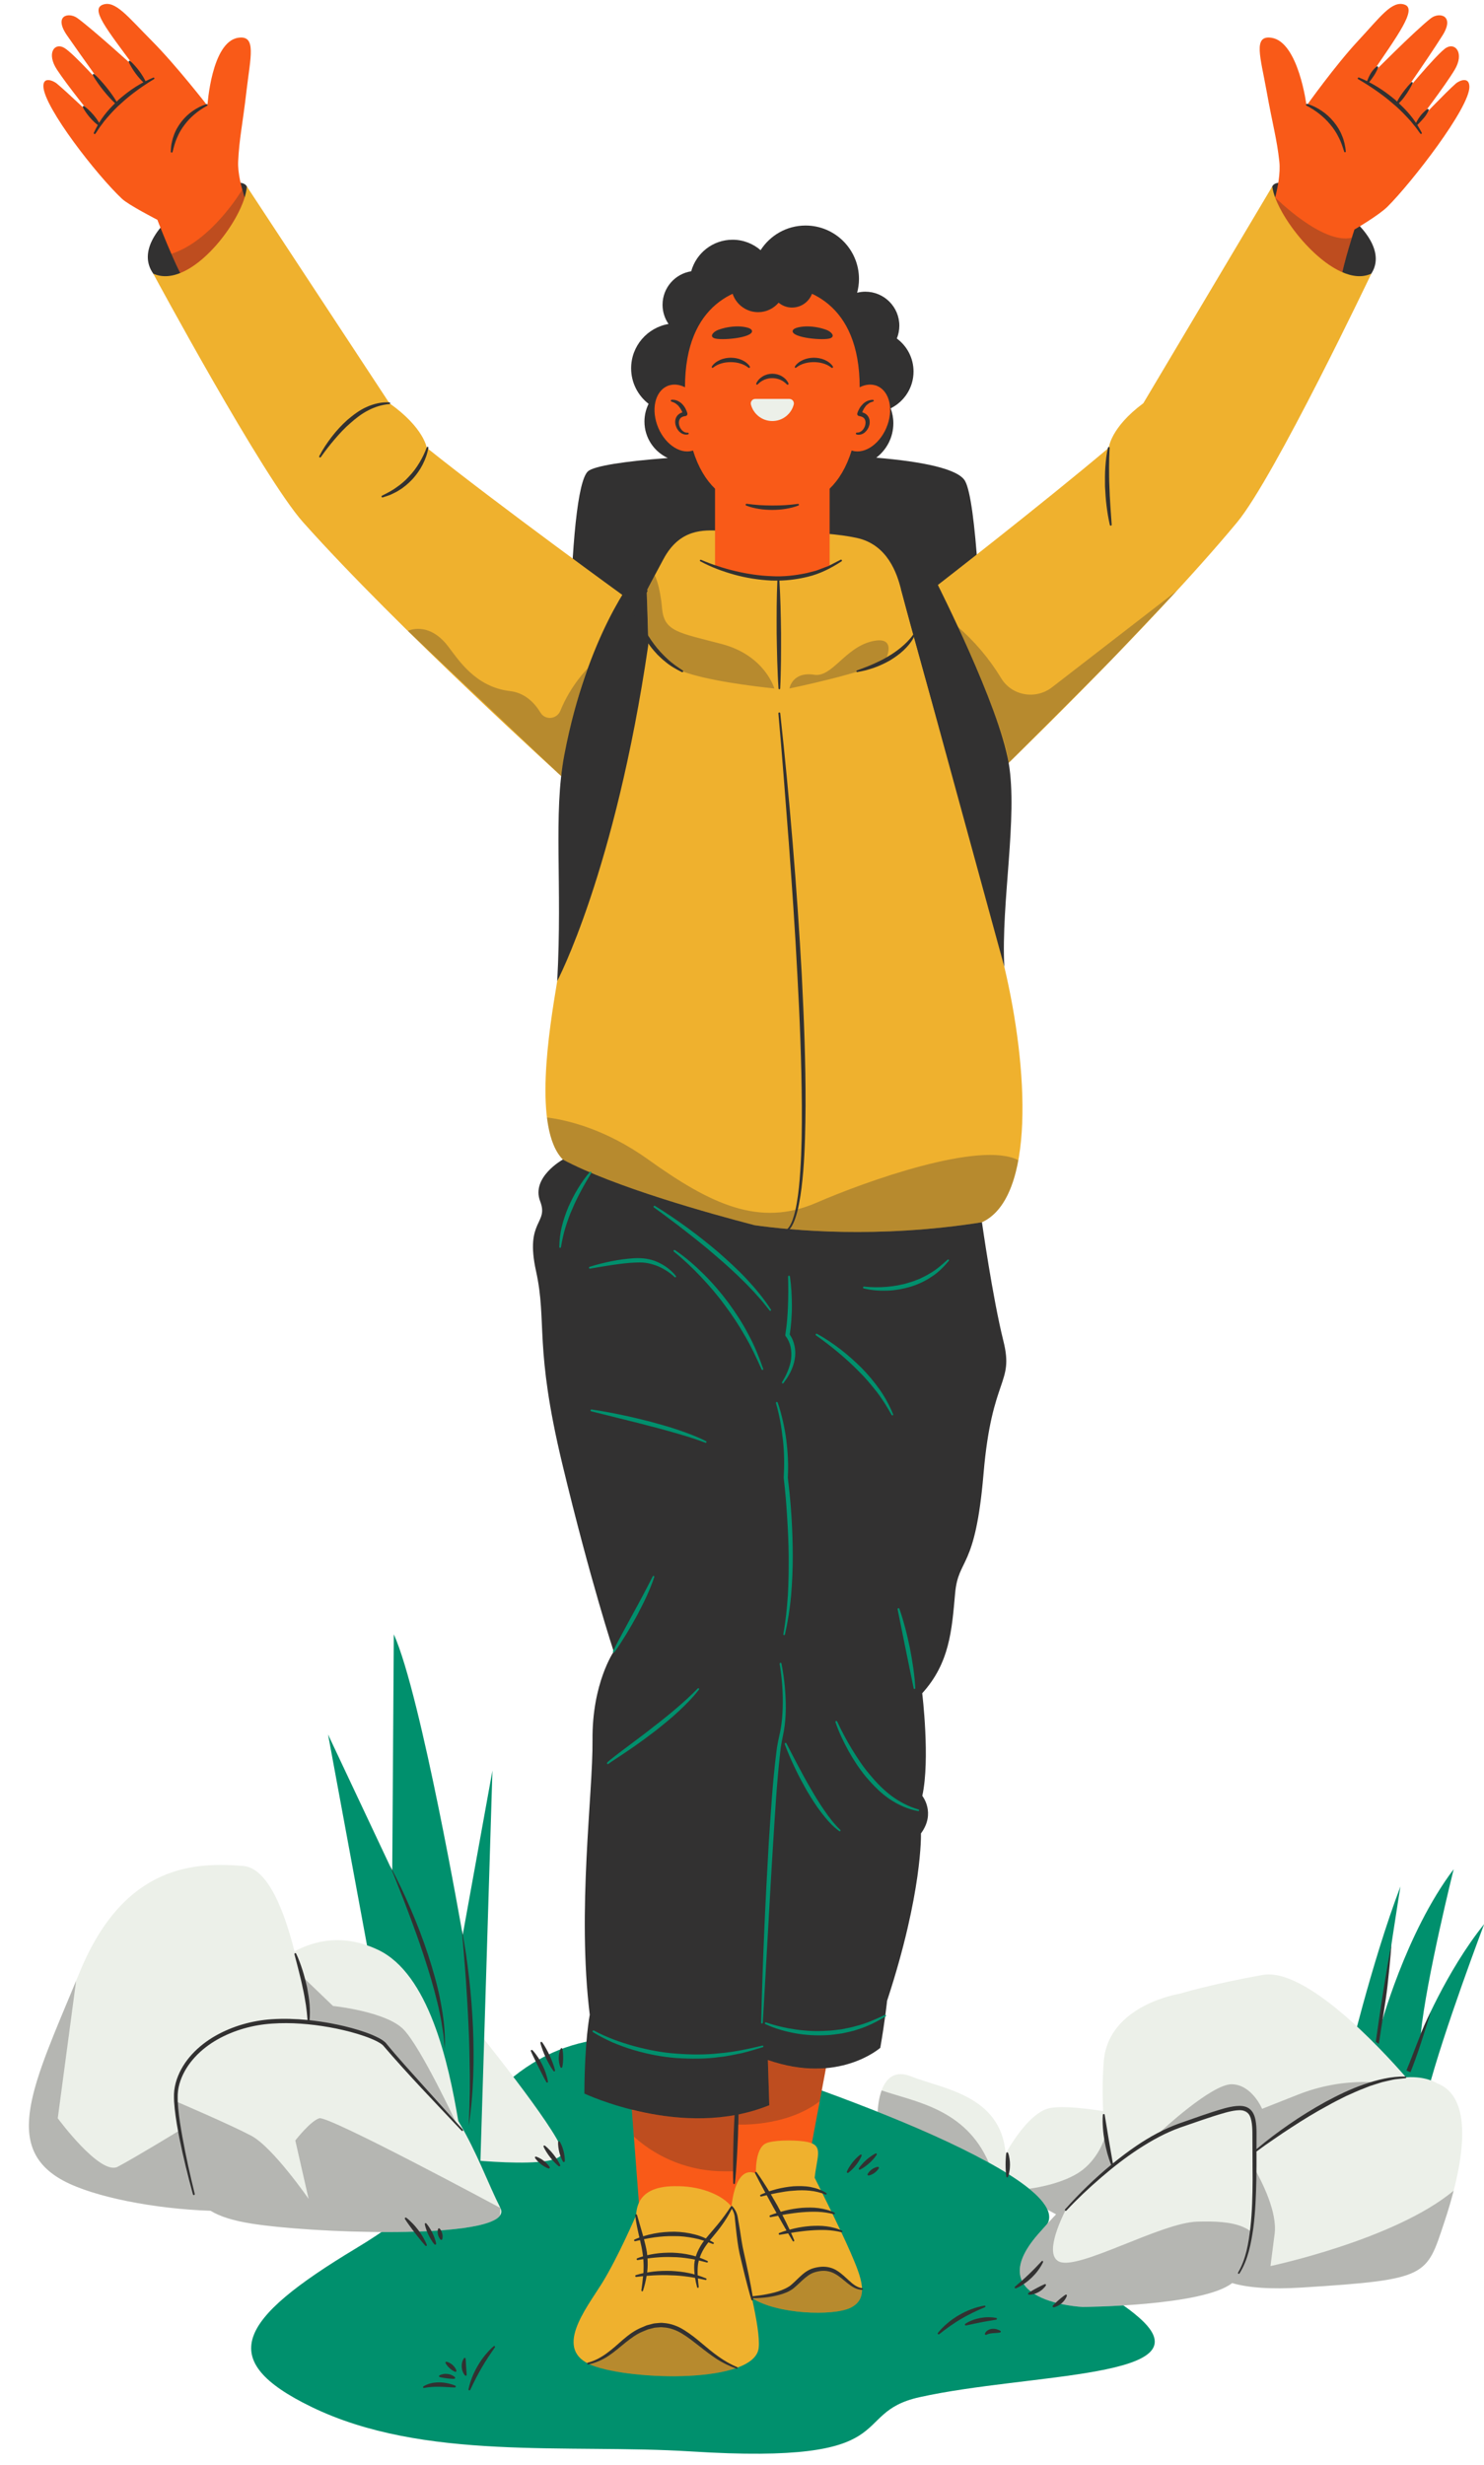 <?xml version="1.0" encoding="UTF-8" standalone="no"?><svg xmlns="http://www.w3.org/2000/svg" xmlns:xlink="http://www.w3.org/1999/xlink" fill="#000000" height="503.1" preserveAspectRatio="xMidYMid meet" version="1" viewBox="-5.9 -0.8 303.0 503.1" width="303" zoomAndPan="magnify"><g><g><g id="change1_1"><path d="M44.493,37.247C49.56,46.525,29.901,61.464,25.383,55.043 C19.001,45.972,42.272,33.178,44.493,37.247z M253.868,37.247 c-4.482,9.278,16.119,24.218,20.233,17.796 C279.911,45.972,255.834,33.178,253.868,37.247z M191.146,97.374 c4.514,8.118,4.576,94.156,4.576,94.156l-83.834-1.002 c-2.631-42.525-1.979-91.264,2.259-95.13c1.209-1.103,7.638-2.077,16.306-2.716 c-2.814-1.302-4.771-4.143-4.771-7.447c0-1.297,0.309-2.52,0.845-3.611 c-2.165-1.681-3.564-4.301-3.564-7.254c0-4.544,3.302-8.307,7.635-9.046 c-0.768-1.115-1.22-2.465-1.22-3.922c0-3.458,2.538-6.316,5.851-6.833 c1.023-3.711,4.413-6.44,8.449-6.44c2.188,0,4.184,0.806,5.72,2.131 c1.94-3.022,5.322-5.029,9.179-5.029c6.025,0,10.908,4.884,10.908,10.909 c0,0.972-0.139,1.909-0.378,2.806c0.537-0.133,1.096-0.212,1.675-0.212 c3.834,0,6.942,3.108,6.942,6.942c0,0.925-0.185,1.805-0.513,2.612 c2.066,1.528,3.411,3.975,3.411,6.743c0,3.295-1.904,6.139-4.668,7.512 c0.349,0.95,0.549,1.972,0.549,3.044c0,2.869-1.372,5.412-3.489,7.029 C182.543,93.408,189.777,94.912,191.146,97.374z" fill="#323131"/></g><g><g id="change2_1"><path d="M208.678,429.413c-3.612,0.562-7.178,5.724-9.254,9.314 c-0.958-11.995-13.06-13.219-19.274-15.73 c-6.872-2.778-6.852,7.573-6.852,7.573 c6.499,7.409,20.072,11.009,24.556,12.03 c16.053,14.855,26.607,11.315,26.607,11.315l2.877-22.255 C227.338,431.66,214.272,428.543,208.678,429.413z" fill="#ecf0e9"/></g><g id="change3_1"><path d="M135.16,417.191c-9.593-2.591-24.962-5.033-38.892,8.208 s-5.299,18.116-29.513,32.7s-28.692,22.789-9.11,32.324 c22.935,11.168,52.388,7.525,77.514,9.11 c44.351,2.797,31.767-7.751,46.668-11.065 c22.501-5.004,59.133-3.76,44.83-16.264 c-11.005-9.621-21.735-6.825-20.588-14.468 c0.328-2.185,0.972-3.34,1.649-4.26 C214.982,443.607,154.74,422.48,135.16,417.191z" fill="#00906d"/></g><g id="change2_2"><path d="M91.129,413.149c0,0,16.462,20.298,17.74,24.932 c1.279,4.635-23.973,1.415-23.973,1.415L91.129,413.149z" fill="#ecf0e9"/></g><g id="change3_2"><path d="M75.786,432.767l-14.704-79.56l13.105,27.817l0.32-48.266 c5.554,12.266,14.064,61.372,14.064,61.372l6.073-33.563l-2.557,83.146" fill="#00906d"/></g><g id="change2_3"><path d="M96.268,449.841c-2.515-4.95-4.75-11.319-8.599-17.761 c-2.013-12.144-6.088-30.039-16.359-34.914 c-7.023-3.333-12.921-1.937-17.081,0.313 c-2.029-8.098-5.407-17.052-10.488-17.443 c-9.35-0.719-24.13-0.719-33.323,21.576 c-9.194,22.295-16.302,35.72-3.356,42.673 c6.243,3.353,18.726,5.757,30.02,6.125c1.973,1.196,4.632,2.019,8.302,2.609 C58.844,455.182,99.628,456.456,96.268,449.841z" fill="#ecf0e9"/></g><g id="change3_3"><path d="M284.194,414.268c1.119-11.132,6.713-33.563,6.713-33.563 c-9.909,13.105-15.023,32.444-15.023,32.444 c1.35-11.757,4.155-28.928,4.155-28.928 c-5.914,15.503-11.028,37.134-11.028,37.134l16.622,4.74 c3.196-12.306,11.507-34.202,11.507-34.202 C289.309,401.642,284.194,414.268,284.194,414.268z" fill="#00906d"/></g><g id="change2_4"><path d="M287.551,424.417c0,0-2.197-1.528-6.368-1.239 c-5.307-6.08-20.534-22.462-29.273-20.896 c-10.708,1.918-16.941,3.836-16.941,3.836s-14.544,2.247-15.503,13.749 c-0.656,7.866,0.258,17.169,0.901,22.268 c-4.629,2.905-8.772,6.701-14.307,13.047 c-12.128,13.903,9.09,14.865,9.09,14.865s24.564-0.16,30.528-4.878 c3.194,0.948,7.839,1.319,14.383,0.906c25.731-1.622,25.252-2.296,28.928-13.307 C292.665,441.757,295.518,427.458,287.551,424.417z" fill="#ecf0e9"/></g></g><g id="change4_1"><path d="M141.967 396.845L142.073 411.109 121.105 403.494 124.846 452.65 142.381 452.65 142.391 453.907 159.151 440.408 165.557 406.245z" fill="#f95a18"/></g><g id="change4_2"><path d="M31.766,56.501c-2.022-3.302-5.536-12.438-5.536-12.438 s-5.845-2.998-7.21-4.278C13.833,34.917,3.168,21.206,2.961,16.899 c-0.106-2.207,2.093-1.176,2.71-0.666c2.196,1.816,7.281,6.708,7.281,6.708 s-5.08-6.257-7.232-9.543S5.191,7.836,7.156,8.931s8.269,8.245,8.269,8.245 s-4.011-5.53-7.629-10.736c-2.836-4.081,0.329-4.854,2.136-3.522 C13.349,5.436,21.746,13.088,21.746,13.088 c-6.12-8.247-9.174-12.039-6.628-12.941s5.067,2.448,10.003,7.41 S36.452,20.765,36.452,20.765S37.26,7.782,42.708,6.912 c3.842-0.613,2.517,3.963,1.711,10.921c-0.806,6.959-1.474,9.633-1.691,14.336 s3.073,12.027,3.073,12.027L31.766,56.501z M267.81,56.501 c0.698-3.961,2.837-10.457,2.837-10.457s4.956-2.871,6.772-4.682 c4.88-4.867,16.763-20.155,16.698-24.463c-0.033-2.207-2.167-1.176-2.752-0.666 c-2.082,1.816-7.967,8.011-7.967,8.011s5.795-7.56,7.739-10.846 s0.179-5.563-1.717-4.467c-1.896,1.095-9.75,10.726-9.75,10.726 s5.663-8.011,8.953-13.217c2.578-4.081-0.635-4.854-2.358-3.522 c-3.258,2.519-12.424,11.791-12.424,11.791 c5.6-8.247,9.665-13.659,7.062-14.562s-4.912,2.448-9.536,7.41 c-4.624,4.961-10.498,13.208-10.498,13.208s-1.627-12.983-7.129-13.853 c-3.881-0.613-2.267,3.963-1.022,10.921s2.081,9.633,2.595,14.336 s-2.314,12.027-2.314,12.027L267.81,56.501z" fill="#f95a18"/></g><g fill="#efb12e" id="change5_3"><path d="M178.042,119.367c-0.774-2.965-2.651-9.042-9.081-10.395 c-7.559-1.591-17.551-1.025-27.923-1.46c-3.247-0.136-8.118-0.43-11.451,5.756 c-3.332,6.185-3.491,6.615-3.491,6.615l-3.47,1.804 c0,0-10.797,53.922-14.755,77.747c-1.627,9.794-5.009,30.107,1.148,36.425 c1.638,1.68,40.582,33.469,85.572,12.8 c10.939-5.026,9.457-31.571,4.568-52.136 C194.539,177.086,183.089,138.711,178.042,119.367z"/><path d="M73.609,81.499l-29.116-44.253 c-0.375,6.52-11.502,21.297-19.111,17.796c0,0,22.401,41.558,30.606,50.751 c19.206,21.519,53.488,52.533,53.488,52.533l13.151-36.64 c0,0-26.921-19.496-41.396-31.096C81.231,90.59,80.649,86.482,73.609,81.499z"/><path d="M253.868,37.247l-26.326,44.253 c-6.725,4.983-7.049,9.09-7.049,9.09 c-13.743,11.6-34.905,28.004-34.905,28.004l10.931,39.733 c0,0,32.327-31.015,50.176-52.533c7.625-9.192,27.406-50.751,27.406-50.751 C266.713,58.543,254.655,43.767,253.868,37.247z"/></g><g id="change1_2"><path d="M198.969,272.886c-2.216-8.892-4.377-24.226-4.377-24.226 c-21.293,3.38-39.039,1.646-46.419,0.601 c-9.034-2.347-28.665-7.8-39.152-13.402c0,0-6.518,3.608-4.636,8.505 c1.811,4.711-3.15,3.78-0.841,14.261c2.309,10.481-0.421,15.292,5.371,39.389 c5.792,24.097,10.498,38.272,10.498,38.272s-4.442,6.443-4.335,18.041 c0.103,11.07-3.182,34.701-0.561,56.104l-0.005-0 c0,0-1.051,5.171-1.095,16.06c0,0,20.109,9.536,37.756,2.384l-0.291-9.223 c14.446,5.069,22.955-2.503,22.955-2.503c0.983-5.67,1.386-9.593,1.386-9.593 c-0.001,0.001-0.002,0.002-0.003,0.004c7.29-22.175,6.916-34.16,6.916-34.16 c3.094-4.188,0.274-7.667,0.274-7.667c1.638-7.41-0.015-20.94-0.015-20.94 c5.612-6.185,6.046-12.886,6.714-20.36c0.668-7.474,4.116-4.51,5.809-24.484 C196.611,279.973,201.185,281.777,198.969,272.886z" fill="#323131"/></g><g id="change1_3"><path d="M178.042,119.367l7.546-0.773c0,0,12.464,24.644,14.462,36.309 c1.898,11.077-1.578,28.552-0.891,41.621L178.042,119.367z M126.104,118.808 l-2.217-2.191c0,0-9.831,11.877-14.554,36.624 c-2.332,12.22-0.369,26.261-1.461,46.192c0,0,11.814-22.293,18.574-68.469 C126.521,130.457,126.104,118.808,126.104,118.808z" fill="#323131"/></g><g id="change5_1"><path d="M167.801,459.007c-2.089-4.854-7.366-15.335-7.366-15.335 c0.521-4.746,2.042-6.862-2.191-7.42c-2.398-0.316-6.405-0.258-7.794,0.419 c-2.246,1.094-2.001,6.121-2.001,6.121c-2.946-1.217-4.485,2.152-5.003,6.762 c-1.808-2.274-5.937-4.06-10.658-4.153c-2.628-0.052-8.55-0.033-8.804,5.917 c0,0-3.767,8.763-7.043,14.003c-3.276,5.24-9.982,13.574-1.884,16.666 c8.098,3.093,33.197,3.744,33.954-3.608c0.217-2.11-0.451-5.885-1.377-10.15 c5.12,3.316,16.491,3.71,20.068,2.011 C171.772,468.307,169.89,463.861,167.801,459.007z" fill="#efb12e"/></g><g id="change4_3"><path d="M172.311,77.735c-0.89-0.126-1.81,0.067-2.683,0.506 c-0.015-17.343-10.932-20.814-17.835-20.814c-6.903,0-17.82,3.471-17.835,20.814 c-0.873-0.44-1.793-0.633-2.683-0.506c-2.79,0.395-4.228,3.753-3.212,7.499 c1.016,3.746,4.102,6.462,6.892,6.066c0.223-0.032,0.434-0.089,0.639-0.157 c1.066,3.429,2.608,5.968,4.499,7.8v29.024h23.397V98.943 c1.891-1.832,3.434-4.371,4.499-7.8c0.205,0.068,0.416,0.125,0.639,0.157 c2.79,0.396,5.876-2.32,6.892-6.066 C176.538,81.487,175.101,78.13,172.311,77.735z" fill="#f95a18"/></g><g id="change2_5"><path d="M151.793,85.134c2.097,0,3.861-1.429,4.37-3.366 c0.153-0.582-0.296-1.153-0.898-1.153h-6.945c-0.602,0-1.051,0.571-0.898,1.153 C147.932,83.706,149.696,85.134,151.793,85.134z" fill="#ecf0e9"/></g><g id="change1_4"><path d="M155.815,53.245c-0.963,0-1.846,0.322-2.568,0.85 c-1.003-1.309-2.577-2.156-4.354-2.156c-3.031,0-5.488,2.457-5.488,5.488 c0,3.031,2.457,5.488,5.488,5.488c1.675,0,3.172-0.752,4.178-1.935 c0.752,0.613,1.698,0.995,2.743,0.995c2.411,0,4.365-1.954,4.365-4.365 C160.18,55.199,158.226,53.245,155.815,53.245z" fill="#323131"/></g><g id="change1_5"><path d="M162.826,66.521c-1.214-0.446-2.5-0.68-3.826-0.703 c-0.831-0.015-2.974,0.161-3.059,0.937c-0.156,1.421,6.462,2.005,7.734,1.469 C164.677,67.801,163.797,66.878,162.826,66.521z" fill="#323131"/></g><g id="change1_6"><path d="M140.759,66.521c1.214-0.446,2.5-0.68,3.826-0.703 c0.831-0.015,2.974,0.161,3.059,0.937c0.156,1.421-6.462,2.005-7.734,1.469 C138.908,67.801,139.788,66.878,140.759,66.521z" fill="#323131"/></g><g id="change5_2"><path d="M138.667,114.062c0,0,13.083,7.732,27.163,0l0.469,14.884h-27.163 L138.667,114.062z" fill="#efb12e"/></g><g id="change1_7"><path d="M174.866,134.015c-3.474,2.383-19.579,5.701-19.579,5.701 s0.559-3.512,5.075-2.799c3.621,0.571,6.259-5.496,11.725-6.814 C177.554,128.786,174.866,134.015,174.866,134.015z M126.455,128.946 c0,0,1.826,5.319,6.952,7.259c5.127,1.941,14.787,3.089,18.797,3.512 c0,0-1.905-6.761-10.779-9.085c-8.873-2.324-11.726-2.535-12.148-7.289 c-0.423-4.754-1.486-6.725-1.486-6.725l-1.645,3.155l0.089,2.921 L126.455,128.946z M114.133,135.573c0,0-3.481,3.405-5.625,8.699 c-0.701,1.73-3.064,1.986-4.036,0.393c-1.315-2.156-3.299-4.076-6.251-4.42 c-7.101-0.828-10.563-6.465-12.676-9.19c-4.014-5.176-8.179-3.088-8.179-3.088 l31.266,29.592C108.631,157.558,111.24,142.666,114.133,135.573z M268.169,54.754 c0.56-2.45,1.401-5.283,1.946-7.037c-5.996,1.469-15.623-8.199-15.652-8.206 C256.396,44.719,262.458,52.285,268.169,54.754z M220.886,134.03 c1.918-1.981,13.503-14.257,13.503-14.257l-25.49,19.704 c-3.326,2.571-8.201,1.75-10.378-1.846c-2.442-4.033-5.523-7.664-9.137-10.744 l-0.052-0.044c0,0,10.156,21.33,10.718,28.059 C200.051,154.902,218.969,136.011,220.886,134.03z M275.135,423.232l0.345-0.094 C275.48,423.138,275.385,423.154,275.135,423.232z M72.422,416.249 c2.612,3.017,14.971,16.545,14.971,16.545s-7.342-15.78-10.933-19.425 c-3.592-3.644-14.367-4.754-14.367-4.754l-6.278-6.023 c0,0,1.359,5.626,1.283,9.337C57.098,411.929,69.81,413.231,72.422,416.249z M246.007,429.607c2.535-0.023,3.913,1.93,3.913,1.93l0.667,6.595 c0,0,9.079-7.151,15.013-9.92c4.307-2.01,8.872-3.854,9.535-4.059l-2.165-0.021 c-4.722-0.045-9.407,0.824-13.799,2.559l-7.38,2.916 c0,0-2.06-4.935-6.18-5.014c-4.12-0.079-14.63,9.745-14.63,9.745 S243.472,429.63,246.007,429.607z M160.818,244.667 c-11.666,5.071-21.61,0.317-34.362-8.808c-8.789-6.289-16.642-8.079-20.675-8.585 c0.448,3.655,1.429,6.727,3.24,8.585v0 c10.487,5.602,30.118,11.055,39.152,13.401 c7.38,1.045,25.126,2.779,46.419-0.601c3.97-1.824,6.298-6.491,7.427-12.67 C194.235,231.975,171.02,240.233,160.818,244.667z M160.555,462.475 c-1.779,0.456-2.749,1.701-4.51,3.286c-1.875,1.688-6.731,2.151-8.696,2.272 c4.968,3.495,16.708,3.938,20.354,2.206c1.789-0.85,2.426-2.186,2.402-3.829 c-0.382-0.046-1.324-0.253-2.464-1.19 C165.555,463.507,164.075,461.573,160.555,462.475z M44.043,39.506 c-0.165-0.52-0.326-1.058-0.477-1.611l-0.001-0 c0,0-6.174,10.47-14.484,13.118c0.606,1.389,1.238,2.769,1.818,3.911 C36.585,52.647,42.402,44.838,44.043,39.506z M253.507,461.698c0,0,0,0,0.845-6.568 c0.565-4.392-2.458-10.508-4.525-14.08c0.269,4.004,0.396,9.147-0.135,13.742 c-2.033-1.706-5.336-2.137-8.557-2.185c-0.892-0.013-1.779,0.002-2.629,0.028 c-7.395,0.233-24.085,9.908-28.099,8.176c-3.042-1.312-0.052-7.996,1.576-11.158 c2.826-2.707,8.037-7.642,9.253-8.4l-1.563-5.751c0,0-1.344,4.59-5.358,7.153 c-4.014,2.563-10.079,3.259-10.079,3.259s2.416,1.899,3.347,3.535 c0.306,0.537,0.395,0.75,0.395,0.75l1.75,0.94l0.002,0.001 c-1.164,1.223-2.378,2.56-3.67,4.041c-12.128,13.903,9.09,14.865,9.09,14.865 s24.564-0.16,30.528-4.878c3.194,0.948,7.839,1.319,14.383,0.906 c25.731-1.622,25.252-2.296,28.928-13.307c0.69-2.067,1.351-4.25,1.917-6.453 C278.895,456.339,253.507,461.698,253.507,461.698z M134.599,475.506 c-1.628-1.156-3.616-1.782-5.66-1.782c-1.984,0-3.917,0.589-5.519,1.683 l-5.181,4.31l-3.786,2.013c0.193,0.089,0.392,0.176,0.605,0.258 c6.02,2.299,21.428,3.246,29.254,0.561l-4.466-2.665L134.599,475.506z M59.297,431.534c-1.852,0.585-4.901,4.533-4.901,4.533l2.715,11.921 c0,0-7.309-10.568-11.727-12.901c-4.3-2.271-14.802-6.763-15.364-7.003 c-0.002,0.044-0.005,0.087-0.006,0.13c0.082,0.553,0.432,2.868,1.005,6.075 l-0.617-0.057c0,0-8.662,5.295-12.254,7.19s-12.254-9.888-12.254-9.888 l3.745-28.041l-0,0c-8.802,21.172-15.154,34.038-2.577,40.792 c6.244,3.353,18.727,5.757,30.021,6.125c1.971,1.197,4.631,2.02,8.301,2.609 c12.27,1.971,47.237,3.202,50.783-1.605c0.078-0.984,0.101-1.574,0.101-1.574 S61.149,430.949,59.297,431.534z M162.732,421.313c0,0-5.421,0.785-11.85-1.654 l0.291,9.216c0,0-10.776,5.12-28.063,0.956l0.415,5.452v0 c5.053,4.557,11.615,7.079,18.42,7.079h2.168l0.378-9.556 c0,0,9.915,0.646,16.974-4.734L162.732,421.313z M174.108,425.851 c-0.629,1.714-0.77,3.601-0.801,4.367c0,0,14.293,5.694,22.673,10.359 C191.222,429.587,180.977,428.203,174.108,425.851z" fill="#323131" opacity="0.3"/></g></g><g><g id="change3_4"><path d="M114.823,238.639c-0.725,1.164-1.42,2.357-2.065,3.566 c-0.642,1.212-1.26,2.436-1.786,3.698c-0.574,1.243-1.01,2.538-1.424,3.838 c-0.407,1.305-0.677,2.641-0.912,3.999l-0.001,0.008 c-0.016,0.093-0.105,0.155-0.198,0.139c-0.084-0.014-0.142-0.088-0.142-0.17 c0.012-1.401,0.184-2.808,0.516-4.175c0.338-1.365,0.793-2.7,1.336-3.994 c0.578-1.278,1.201-2.536,1.93-3.731c0.732-1.194,1.52-2.347,2.443-3.41 c0.069-0.08,0.19-0.088,0.269-0.019c0.072,0.062,0.086,0.167,0.037,0.245 L114.823,238.639z M123.677,256.894c0.751-0.035,1.511-0.056,2.229,0.046 c0.725,0.089,1.445,0.299,2.144,0.544c0.699,0.254,1.37,0.593,2.003,0.996 c0.64,0.388,1.249,0.857,1.784,1.371l0.011,0.011 c0.06,0.058,0.155,0.064,0.223,0.011c0.074-0.058,0.087-0.165,0.029-0.239 c-0.986-1.257-2.3-2.205-3.763-2.857c-1.454-0.665-3.14-0.86-4.699-0.779 c-1.571,0.097-3.116,0.305-4.641,0.606c-1.523,0.309-3.029,0.673-4.51,1.15 c-0.089,0.03-0.147,0.123-0.129,0.217c0.02,0.104,0.119,0.172,0.223,0.152 c1.516-0.26,3.033-0.524,4.549-0.747 C120.647,257.16,122.165,256.947,123.677,256.894z M149.825,278.799 c0.089-0.031,0.136-0.128,0.105-0.217c-0.839-2.406-1.8-4.786-3.028-7.031 c-1.175-2.274-2.589-4.417-4.094-6.486c-1.533-2.049-3.203-3.998-5.019-5.8 c-1.817-1.801-3.741-3.491-5.878-4.92c-0.081-0.054-0.192-0.038-0.255,0.039 c-0.066,0.082-0.052,0.202,0.03,0.268l0.008,0.007 c1.964,1.573,3.804,3.322,5.534,5.154c1.73,1.835,3.382,3.747,4.859,5.79 c1.52,2.009,2.909,4.119,4.146,6.317c1.289,2.172,2.332,4.473,3.376,6.783 l0.004,0.007C149.65,278.788,149.741,278.828,149.825,278.799z M130.816,247.997 c1.064,0.788,2.119,1.587,3.159,2.406c2.084,1.631,4.164,3.266,6.155,5.005 c2.014,1.711,3.974,3.484,5.845,5.346c0.481,0.453,0.92,0.945,1.382,1.416 c0.465,0.47,0.91,0.955,1.337,1.457c0.906,0.962,1.714,2.003,2.534,3.041 l0.005,0.006c0.054,0.068,0.152,0.085,0.226,0.037 c0.079-0.051,0.102-0.157,0.05-0.236c-1.452-2.243-3.163-4.306-4.987-6.253 c-1.827-1.947-3.809-3.735-5.807-5.495c-2.034-1.721-4.121-3.375-6.268-4.948 c-2.148-1.572-4.346-3.069-6.62-4.457c-0.085-0.051-0.199-0.029-0.256,0.054 c-0.06,0.087-0.038,0.205,0.049,0.265 C128.698,246.403,129.763,247.194,130.816,247.997z M154.063,281.489l0.772-1.076 c0.218-0.385,0.456-0.762,0.659-1.16c0.379-0.807,0.705-1.654,0.858-2.554 c0.163-0.894,0.176-1.829-0.009-2.737c-0.177-0.842-0.472-1.633-0.999-2.379 c0.153-0.941,0.254-1.889,0.324-2.836c0.069-1.005,0.125-2.01,0.12-3.016 c-0.007-2.011-0.109-4.016-0.402-6.008c-0.014-0.094-0.096-0.166-0.194-0.163 c-0.105,0.003-0.188,0.091-0.185,0.196l0,0.005 c0.057,1.983,0.064,3.975-0.021,5.953c-0.038,0.99-0.089,1.978-0.178,2.962 c-0.076,0.986-0.23,1.96-0.359,2.936c-0.016,0.123,0.016,0.253,0.1,0.357 l0.005,0.006c0.459,0.571,0.807,1.374,0.974,2.157 c0.173,0.798,0.183,1.628,0.091,2.453c-0.091,0.829-0.363,1.633-0.664,2.424 c-0.158,0.393-0.355,0.773-0.532,1.163l-0.639,1.121l-0.007,0.013 c-0.042,0.075-0.022,0.171,0.049,0.222 C153.902,281.583,154.008,281.565,154.063,281.489z M187.82,256.313 c-0.063-0.07-0.171-0.076-0.241-0.013l-0.011,0.01 c-1.163,1.041-2.316,2.077-3.668,2.825c-0.644,0.42-1.353,0.724-2.035,1.071 c-0.716,0.277-1.422,0.578-2.168,0.77c-1.463,0.464-2.988,0.728-4.527,0.861 c-1.536,0.126-3.103,0.117-4.637-0.047l-0.013-0.001 c-0.093-0.01-0.182,0.05-0.205,0.143c-0.026,0.102,0.036,0.205,0.139,0.231 c1.563,0.392,3.161,0.502,4.763,0.456c1.602-0.053,3.195-0.338,4.74-0.783 c1.538-0.471,3.023-1.147,4.352-2.055c1.365-0.861,2.499-2.027,3.515-3.243 C187.877,256.472,187.877,256.377,187.82,256.313z M119.575,336.386 c0.847-1.179,1.623-2.401,2.381-3.634c0.757-1.234,1.464-2.497,2.171-3.762 c0.666-1.286,1.347-2.566,1.948-3.887c0.6-1.321,1.17-2.659,1.616-4.045 c0.025-0.079-0.01-0.168-0.087-0.206c-0.085-0.042-0.187-0.007-0.229,0.078 c-0.65,1.287-1.309,2.564-1.984,3.834c-0.676,1.27-1.349,2.542-2.053,3.798 l-2.061,3.799c-0.684,1.269-1.371,2.538-2.027,3.825 c-0.042,0.083-0.02,0.187,0.058,0.243 C119.394,336.491,119.514,336.472,119.575,336.386z M118.067,359.176 c0.059,0.081,0.173,0.098,0.254,0.038l0.074-0.055 c0.703-0.519,1.613-1.093,2.424-1.628l2.475-1.681 c1.643-1.134,3.244-2.328,4.832-3.543c1.56-1.25,3.119-2.506,4.582-3.877 c1.463-1.368,2.883-2.795,4.108-4.388c0.052-0.069,0.046-0.168-0.018-0.228 c-0.069-0.065-0.177-0.062-0.242,0.007c-1.379,1.425-2.85,2.752-4.356,4.039 c-1.506,1.287-3.049,2.535-4.627,3.739c-1.551,1.239-3.15,2.419-4.739,3.616 l-2.386,1.795l-1.184,0.917c-0.403,0.328-0.769,0.57-1.186,1.017 C118.022,359.007,118.014,359.105,118.067,359.176z M126.557,290.199 c1.957,0.485,3.899,1.023,5.832,1.586c1.931,0.565,3.855,1.158,5.735,1.874 c0.08,0.031,0.174-0.003,0.214-0.081c0.043-0.084,0.01-0.187-0.074-0.23 c-1.814-0.933-3.727-1.636-5.648-2.291c-1.923-0.655-3.879-1.193-5.833-1.727 c-1.966-0.493-3.934-0.973-5.918-1.382c-1.984-0.409-3.972-0.789-5.98-1.075 c-0.096-0.013-0.189,0.048-0.212,0.143c-0.025,0.102,0.037,0.206,0.139,0.231 l5.879,1.464C122.65,289.201,124.612,289.669,126.557,290.199z M149.756,416.702 l-0.014,0.003c-2.876,0.691-5.762,1.315-8.698,1.559 c-2.923,0.337-5.876,0.307-8.8,0.078c-2.934-0.188-5.829-0.768-8.665-1.526 c-2.827-0.781-5.625-1.79-8.205-3.181l-0.012-0.007 c-0.087-0.047-0.197-0.019-0.25,0.066c-0.056,0.089-0.03,0.206,0.059,0.263 c1.274,0.809,2.612,1.465,3.975,2.086c1.381,0.572,2.783,1.098,4.217,1.526 c2.866,0.855,5.822,1.436,8.808,1.669c2.984,0.186,5.996,0.218,8.959-0.215 c1.491-0.136,2.947-0.49,4.411-0.773c1.455-0.329,2.87-0.818,4.301-1.218 c0.088-0.025,0.141-0.114,0.12-0.204 C149.94,416.737,149.848,416.68,149.756,416.702z M153.957,293.124 c0.283,2.545,0.304,5.11,0.161,7.656c-0.001,0.025-0,0.055,0.003,0.081 c0.315,2.637,0.532,5.302,0.693,7.961c0.174,2.66,0.29,5.324,0.321,7.989 c0.007,2.664-0.011,5.329-0.172,7.988c-0.192,2.654-0.434,5.309-0.929,7.929 c-0.017,0.089,0.039,0.18,0.129,0.201c0.092,0.021,0.183-0.036,0.204-0.128 c0.6-2.617,1.018-5.277,1.258-7.952c0.223-2.676,0.341-5.359,0.338-8.042 c-0.011-5.356-0.342-10.696-1.009-16.016c0.06-1.287,0.09-2.577,0.019-3.862 c-0.048-1.3-0.172-2.596-0.337-3.884c-0.158-1.29-0.399-2.567-0.688-3.832 c-0.291-1.266-0.624-2.516-1.056-3.75c-0.034-0.095-0.136-0.149-0.234-0.12 c-0.101,0.03-0.158,0.136-0.128,0.237l0.002,0.008 C153.26,288.034,153.675,290.585,153.957,293.124z M149.668,412.199 c0.094,0.005,0.175-0.067,0.18-0.161l1.046-18.348 c0.349-6.115,0.671-12.232,1.07-18.343c0.379-6.108,0.739-12.233,1.414-18.295 c0.138-1.537,0.453-2.95,0.762-4.508c0.274-1.532,0.378-3.082,0.403-4.625 c0.017-3.091-0.285-6.162-0.881-9.188c-0.02-0.101-0.117-0.168-0.219-0.151 c-0.104,0.017-0.174,0.116-0.156,0.219l0.001,0.007 c0.505,2.999,0.719,6.064,0.617,9.097c-0.054,1.516-0.176,3.032-0.466,4.513 c-0.31,1.439-0.683,3.02-0.839,4.535c-0.764,6.107-1.112,12.223-1.533,18.339 c-0.351,6.119-0.677,12.238-0.936,18.36c-0.264,6.122-0.472,12.246-0.625,18.372 C149.505,412.116,149.576,412.193,149.668,412.199z M180.823,343.919 c0.094-0.006,0.166-0.087,0.16-0.181c-0.143-2.759-0.587-5.487-1.104-8.194 c-0.293-1.347-0.582-2.695-0.938-4.027c-0.355-1.333-0.735-2.657-1.206-3.959 c-0.032-0.088-0.124-0.141-0.218-0.122c-0.103,0.021-0.17,0.122-0.149,0.226 l1.631,8.061l1.646,8.06C180.663,343.864,180.738,343.924,180.823,343.919z M181.642,368.509l-0.008-0.002c-2.024-0.587-3.883-1.562-5.556-2.803 c-1.667-1.255-3.126-2.772-4.454-4.39c-1.363-1.596-2.513-3.367-3.613-5.162 c-1.086-1.804-2.093-3.672-2.975-5.587l-0.003-0.007 c-0.041-0.087-0.141-0.132-0.234-0.1c-0.1,0.034-0.153,0.142-0.119,0.242 c0.694,2.034,1.621,3.965,2.654,5.844c1.047,1.869,2.23,3.672,3.597,5.339 c1.402,1.631,2.909,3.204,4.7,4.438c1.791,1.219,3.802,2.142,5.934,2.519 c0.084,0.015,0.169-0.036,0.194-0.12 C181.785,368.63,181.733,368.535,181.642,368.509z M154.442,354.931 c-0.099,0.036-0.15,0.146-0.114,0.245c0.605,1.655,1.317,3.259,2.069,4.848 c0.75,1.589,1.589,3.136,2.455,4.669c0.901,1.512,1.838,3.01,2.914,4.416 c1.077,1.396,2.231,2.772,3.683,3.821c0.069,0.049,0.168,0.041,0.227-0.024 c0.063-0.07,0.058-0.178-0.012-0.241c-1.259-1.183-2.295-2.582-3.28-4.004 c-0.98-1.428-1.907-2.9-2.755-4.419c-0.892-1.494-1.713-3.031-2.533-4.571 c-0.819-1.539-1.619-3.094-2.418-4.646 C154.635,354.941,154.533,354.897,154.442,354.931z M160.721,271.761 c1.544,1.08,3.047,2.235,4.493,3.442c1.444,1.212,2.85,2.468,4.161,3.816 c1.351,1.312,2.556,2.757,3.715,4.232c1.153,1.486,2.136,3.087,3.055,4.738 l0.004,0.007c0.041,0.074,0.133,0.108,0.214,0.075 c0.087-0.036,0.129-0.135,0.093-0.223c-0.726-1.772-1.643-3.475-2.75-5.048 c-1.113-1.565-2.351-3.043-3.693-4.413c-1.367-1.345-2.791-2.632-4.31-3.797 c-1.523-1.161-3.098-2.245-4.789-3.159c-0.084-0.046-0.191-0.022-0.247,0.058 c-0.06,0.086-0.039,0.205,0.047,0.266L160.721,271.761z M174.76,410.445 l-0.011,0.005c-1.899,0.884-3.798,1.753-5.82,2.249 c-0.992,0.306-2.019,0.468-3.033,0.681c-1.029,0.118-2.054,0.288-3.092,0.3 c-2.067,0.136-4.152,0.032-6.21-0.263l-1.54-0.248 c-0.508-0.11-1.02-0.208-1.526-0.332c-1.015-0.228-2.023-0.524-2.998-0.866 l-0.014-0.005c-0.091-0.031-0.193,0.01-0.235,0.099 c-0.044,0.095-0.003,0.209,0.092,0.253c1.941,0.91,3.998,1.492,6.097,1.872 c2.099,0.386,4.248,0.485,6.382,0.387c1.07-0.031,2.127-0.223,3.185-0.364 c1.041-0.244,2.103-0.402,3.107-0.781c2.055-0.598,3.965-1.592,5.776-2.685 c0.073-0.045,0.103-0.138,0.066-0.218 C174.947,410.442,174.845,410.405,174.76,410.445z" fill="#00906d"/></g><g id="change1_8"><path d="M88.356,434.082c-5.418-5.749-10.954-11.47-16.068-17.446 c-0.644-0.579-1.574-0.989-2.453-1.361c-0.899-0.366-1.825-0.684-2.763-0.966 c-1.875-0.566-3.793-1.004-5.725-1.353c-3.864-0.681-7.809-1.013-11.707-0.742 c-3.883,0.258-7.732,1.324-11.118,3.226c-3.357,1.894-6.291,4.784-7.576,8.417 c-0.314,0.902-0.515,1.843-0.56,2.791c-0.024,0.475,0,0.964,0.003,1.447 l0.106,1.462c0.186,1.952,0.501,3.901,0.856,5.84 c0.702,3.882,1.556,7.746,2.51,11.58c0.027,0.102-0.034,0.206-0.136,0.233 c-0.1,0.026-0.204-0.035-0.232-0.134c-1.043-3.823-1.993-7.668-2.78-11.557 c-0.382-1.947-0.725-3.904-0.94-5.889l-0.128-1.496 c-0.01-0.506-0.042-1.006-0.022-1.519c0.037-1.029,0.243-2.044,0.568-3.014 c1.333-3.908,4.435-6.918,7.906-8.904c3.511-1.986,7.476-3.1,11.479-3.375 c2.445-0.159,4.888-0.084,7.313,0.157c-0.079-1.028-0.183-2.048-0.332-3.063 c-0.188-1.16-0.38-2.319-0.645-3.466c-0.228-1.155-0.519-2.297-0.802-3.444 c-0.285-1.145-0.592-2.29-0.893-3.433c-0.029-0.102,0.03-0.207,0.131-0.237 c0.09-0.026,0.185,0.021,0.226,0.102c0.514,1.089,0.92,2.213,1.289,3.353 c0.368,1.14,0.654,2.304,0.927,3.472c0.222,1.179,0.423,2.366,0.524,3.565 c0.075,1.063,0.088,2.132-0.009,3.194c1.405,0.151,2.803,0.355,4.191,0.606 c1.96,0.363,3.903,0.816,5.813,1.402c0.954,0.294,1.903,0.616,2.831,1.01 c0.923,0.414,1.85,0.801,2.68,1.557c2.541,3.109,5.19,5.98,7.836,8.941 l7.948,8.814c0.064,0.069,0.059,0.177-0.011,0.241 C88.527,434.153,88.42,434.148,88.356,434.082z M281.053,423.014 c-2.917-0.058-5.775,0.671-8.499,1.616c-2.74,0.942-5.341,2.218-7.877,3.585 c-2.521,1.399-4.979,2.905-7.344,4.545c-2.305,1.589-4.543,3.269-6.685,5.075 c-0.003-1.142-0.004-2.285,0.008-3.43c-0.008-0.825-0.046-1.657-0.207-2.5 c-0.163-0.819-0.481-1.76-1.297-2.356c-0.828-0.582-1.804-0.578-2.634-0.509 c-0.852,0.081-1.661,0.27-2.457,0.479c-3.161,0.904-6.179,2.034-9.254,3.095 c-3.098,1.12-5.982,2.719-8.683,4.547c-1.656,1.127-3.25,2.332-4.799,3.591 c-0.116-0.721-0.251-1.434-0.372-2.148l-0.448-2.588l-0.85-5.189l-0.001-0.005 c-0.014-0.085-0.084-0.153-0.174-0.16c-0.105-0.009-0.198,0.07-0.206,0.175 c-0.073,0.9-0.04,1.789,0.021,2.679c0.058,0.89,0.176,1.774,0.325,2.652 c0.299,1.66,0.724,3.302,1.353,4.871c-3.368,2.772-6.497,5.826-9.403,9.072 c-0.069,0.077-0.064,0.195,0.012,0.266c0.077,0.072,0.197,0.068,0.269-0.009 l0.004-0.005c2.202-2.359,4.565-4.581,7.014-6.686 c2.443-2.112,4.994-4.101,7.688-5.865c2.697-1.75,5.522-3.328,8.534-4.393 c3.056-1.039,6.124-2.169,9.202-3.033c0.769-0.208,1.544-0.39,2.307-0.466 c0.754-0.075,1.526-0.038,2.048,0.339c0.525,0.369,0.813,1.071,0.961,1.815 c0.148,0.75,0.192,1.543,0.203,2.338l0.043,9.717 c-0.017,3.233-0.1,6.469-0.449,9.674c-0.373,3.178-0.885,6.449-2.515,9.214 l-0.006,0.01c-0.047,0.079-0.022,0.182,0.057,0.231 c0.08,0.05,0.185,0.026,0.235-0.054c1.767-2.82,2.365-6.124,2.834-9.328 c0.41-3.236,0.539-6.491,0.608-9.738c0.043-1.952,0.037-3.897,0.031-5.842 c0.02-0.007,0.041-0.002,0.058-0.016c1.141-0.857,2.318-1.676,3.5-2.481 c1.174-0.816,2.36-1.615,3.561-2.389c2.395-1.559,4.827-3.061,7.34-4.408 c1.236-0.714,2.519-1.333,3.789-1.977c1.297-0.585,2.589-1.182,3.92-1.679 l0.992-0.392c0.335-0.117,0.675-0.215,1.013-0.324 c0.681-0.192,1.345-0.471,2.042-0.593c0.691-0.148,1.379-0.339,2.076-0.455 l2.115-0.227l0.014-0.001c0.084-0.009,0.15-0.079,0.152-0.166 C281.222,423.094,281.147,423.016,281.053,423.014z M199.934,438.613 c-0.025-0.063-0.081-0.111-0.152-0.123c-0.107-0.017-0.208,0.056-0.225,0.163 l-0.001,0.007c-0.064,0.402-0.086,0.805-0.108,1.202 c-0.028,0.399-0.023,0.795-0.029,1.191c0.008,0.396,0.008,0.793,0.037,1.191 c0.027,0.399,0.046,0.799,0.119,1.209c0.011,0.059,0.051,0.114,0.111,0.137 c0.091,0.035,0.193-0.01,0.228-0.101c0.151-0.393,0.24-0.799,0.303-1.206 c0.073-0.407,0.089-0.819,0.098-1.229c-0.004-0.411-0.02-0.822-0.087-1.23 C200.168,439.416,200.09,439.013,199.934,438.613z M144.604,482.317l-0.006-0.003 c-2.699-1.105-4.969-2.947-7.198-4.837c-1.119-0.949-2.277-1.878-3.554-2.679 c-1.264-0.808-2.756-1.392-4.31-1.483c-0.388-0.057-0.773-0.015-1.159,0.023 c-0.386,0.034-0.775,0.053-1.14,0.173l-1.111,0.293l-1.048,0.443 c-1.409,0.58-2.642,1.5-3.759,2.461c-2.204,1.938-4.343,3.97-7.185,4.704 c-0.098,0.026-0.16,0.125-0.139,0.225c0.022,0.103,0.124,0.168,0.226,0.146 c1.458-0.312,2.866-0.919,4.111-1.746c1.248-0.828,2.355-1.817,3.487-2.726 c1.138-0.896,2.283-1.765,3.603-2.282l0.981-0.406l1.017-0.256 c0.336-0.11,0.684-0.118,1.028-0.146c0.345-0.031,0.69-0.069,1.032-0.011 c1.376,0.064,2.72,0.557,3.929,1.309c1.222,0.736,2.352,1.654,3.509,2.549 c1.148,0.909,2.323,1.813,3.564,2.626c1.25,0.803,2.605,1.441,4,1.94 c0.085,0.03,0.181-0.011,0.215-0.096 C144.733,482.452,144.691,482.353,144.604,482.317z M170.285,466.399 c-0.011,0.085-0.084,0.147-0.168,0.146c-1.2-0.013-2.14-0.7-2.979-1.349 c-0.83-0.666-1.607-1.38-2.477-1.869c-0.862-0.501-1.817-0.725-2.799-0.643 c-0.993,0.095-1.952,0.361-2.739,0.944c-0.814,0.557-1.55,1.318-2.338,2.033 c-0.377,0.343-0.823,0.755-1.32,1.019c-0.482,0.296-0.998,0.494-1.514,0.675 c-1.997,0.656-4.051,0.88-6.105,0.902c0.012,0.076,0.027,0.151,0.039,0.228 c0.016,0.104-0.055,0.202-0.159,0.218c-0.096,0.015-0.187-0.048-0.214-0.138 c-0.466-1.558-0.875-3.127-1.275-4.699c-0.4-1.571-0.755-3.153-1.134-4.729 c-0.348-1.618-0.534-3.236-0.713-4.848l-0.258-2.413 c-0.029-0.689-0.256-1.302-0.602-1.889c-0.642,1.316-1.428,2.564-2.305,3.741 c-0.697,0.956-1.485,1.835-2.201,2.737c0.252,0.134,0.503,0.27,0.747,0.414 c0.081,0.048,0.108,0.152,0.061,0.233c-0.041,0.07-0.125,0.1-0.199,0.076 l-0.021-0.007c-0.299-0.097-0.586-0.218-0.874-0.335 c-0.131,0.172-0.267,0.343-0.39,0.518c-0.591,0.799-1.07,1.692-1.387,2.626 c0.538,0.197,1.065,0.419,1.58,0.662c0.085,0.04,0.122,0.142,0.082,0.227 c-0.036,0.075-0.119,0.113-0.197,0.093l-0.01-0.003 c-0.544-0.141-1.084-0.285-1.625-0.416c-0.071,0.279-0.14,0.56-0.176,0.844 c-0.084,0.716-0.095,1.452-0.063,2.192c0.579,0.183,1.148,0.394,1.706,0.625 c0.087,0.036,0.128,0.136,0.093,0.223c-0.032,0.077-0.114,0.118-0.193,0.102 l-0.008-0.002c-0.522-0.108-1.039-0.22-1.557-0.325 c0.042,0.58,0.099,1.161,0.172,1.737l0.001,0.008 c0.012,0.094-0.054,0.179-0.148,0.191c-0.085,0.011-0.164-0.043-0.186-0.124 c-0.174-0.63-0.309-1.269-0.412-1.914c-0.456-0.085-0.912-0.17-1.373-0.224 c-1.171-0.161-2.348-0.284-3.53-0.3c-1.18-0.068-2.365-0.042-3.548,0.014 c-0.48,0.022-0.961,0.059-1.441,0.099c-0.168,1.034-0.418,2.048-0.739,3.036 c-0.029,0.09-0.126,0.139-0.216,0.11c-0.08-0.026-0.128-0.109-0.116-0.19 c0.138-0.968,0.26-1.93,0.346-2.89c-0.461,0.045-0.921,0.092-1.378,0.151 l-0.009,0.001c-0.105,0.014-0.2-0.06-0.214-0.165 c-0.012-0.093,0.045-0.179,0.131-0.206c0.503-0.162,1.012-0.288,1.524-0.396 c0.007-0.113,0.025-0.227,0.03-0.341c0.042-0.846,0.032-1.689-0.039-2.527 c-0.374,0.062-0.75,0.119-1.12,0.193l-0.011,0.002 c-0.103,0.021-0.204-0.046-0.224-0.149c-0.018-0.092,0.032-0.181,0.116-0.215 c0.389-0.155,0.784-0.283,1.182-0.4c-0.029-0.236-0.057-0.472-0.098-0.706 c-0.115-0.87-0.311-1.734-0.516-2.604c-0.32,0.075-0.643,0.14-0.959,0.225 l-0.011,0.003c-0.102,0.027-0.206-0.033-0.234-0.135 c-0.025-0.092,0.022-0.186,0.106-0.223c0.321-0.145,0.647-0.276,0.976-0.396 c-0.051-0.218-0.102-0.435-0.151-0.654c-0.288-1.273-0.555-2.562-0.706-3.868 c-0.012-0.105,0.063-0.2,0.168-0.212c0.094-0.011,0.18,0.049,0.206,0.137 l1.09,3.747c0.057,0.196,0.106,0.398,0.162,0.596 c0.732-0.228,1.476-0.412,2.229-0.562c1.363-0.265,2.757-0.366,4.15-0.37 c1.394,0.025,2.79,0.209,4.141,0.56c0.789,0.19,1.548,0.48,2.281,0.82 c0.789-0.974,1.617-1.879,2.386-2.825c0.981-1.181,1.881-2.424,2.727-3.719 c0.044-0.068,0.122-0.083,0.197-0.068c0.003,0,0.005,0.001,0.009,0.002 c0.02,0.005,0.041-0.001,0.059,0.011c0.012,0.008,0.013,0.022,0.023,0.031 c0.005,0.005,0.014,0.004,0.019,0.01c0.562,0.605,0.968,1.443,1.091,2.272 l0.413,2.405c0.268,1.598,0.452,3.209,0.833,4.753 c0.34,1.586,0.704,3.166,1.023,4.757c0.278,1.384,0.542,2.77,0.775,4.164 c0.977-0.102,1.959-0.232,2.92-0.429c1.022-0.195,2.037-0.442,2.987-0.814 c0.47-0.193,0.937-0.395,1.354-0.654c0.435-0.24,0.767-0.561,1.164-0.93 c0.766-0.71,1.489-1.494,2.411-2.147c0.466-0.314,0.984-0.584,1.535-0.748 c0.551-0.162,1.088-0.251,1.654-0.299c1.125-0.077,2.32,0.201,3.25,0.83 c0.947,0.6,1.698,1.367,2.478,2.06c0.737,0.699,1.619,1.35,2.56,1.473 l0.048,0.006C170.233,466.223,170.297,466.307,170.285,466.399z M135.856,461.324 c0.023-0.323,0.075-0.637,0.141-0.948c-0.352-0.073-0.705-0.139-1.062-0.188 c-1.168-0.189-2.346-0.317-3.53-0.321c-1.182-0.056-2.368-0.002-3.55,0.102 c-0.517,0.044-1.035,0.108-1.552,0.179c0.059,0.909,0.052,1.824-0.056,2.723 c-0.005,0.045-0.014,0.089-0.019,0.133c0.424-0.072,0.85-0.135,1.278-0.185 c1.209-0.143,2.429-0.159,3.646-0.131c1.216,0.065,2.433,0.189,3.625,0.445 c0.386,0.075,0.768,0.17,1.148,0.275 C135.85,462.724,135.816,462.03,135.856,461.324z M137.857,456.539 c-0.049-0.013-0.096-0.031-0.145-0.042l-0.96-0.293l-0.981-0.21 c-1.31-0.249-2.64-0.429-3.98-0.405c-1.337-0.036-2.678,0.07-4.011,0.245 c-0.733,0.099-1.466,0.23-2.195,0.381c0.232,0.871,0.447,1.752,0.596,2.658 c0.028,0.204,0.046,0.41,0.067,0.615c0.5-0.117,1.005-0.217,1.514-0.296 c1.211-0.192,2.442-0.238,3.669-0.222c1.226,0.052,2.455,0.182,3.65,0.469 c0.366,0.078,0.727,0.177,1.085,0.286c0.32-1.038,0.846-2.003,1.454-2.884 C137.697,456.738,137.778,456.641,137.857,456.539z M159.557,453.53 c-1.089,0.083-2.167,0.245-3.226,0.484c-0.34,0.077-0.675,0.17-1.011,0.258 c-0.467-1.013-0.963-2.012-1.478-3.002c0.279-0.049,0.557-0.11,0.836-0.155 c1.079-0.16,2.155-0.324,3.236-0.403c1.079-0.088,2.16-0.128,3.237-0.084 c1.075,0.058,2.139,0.208,3.19,0.489l0.006,0.002 c0.077,0.021,0.16-0.015,0.197-0.088c0.043-0.084,0.009-0.187-0.076-0.23 c-1.014-0.51-2.132-0.782-3.252-0.933c-1.124-0.149-2.256-0.125-3.376-0.05 c-1.12,0.092-2.227,0.272-3.314,0.53c-0.344,0.082-0.683,0.181-1.024,0.276 c-0.235-0.444-0.469-0.888-0.707-1.33c-0.433-0.753-0.866-1.505-1.306-2.252 c0.445-0.097,0.891-0.193,1.337-0.276c1.101-0.196,2.202-0.395,3.312-0.452 c2.211-0.202,4.442-0.051,6.512,0.784l0.007,0.003 c0.074,0.03,0.161,0.005,0.207-0.065c0.052-0.079,0.03-0.185-0.049-0.237 c-0.978-0.643-2.111-1.026-3.262-1.242c-1.156-0.208-2.328-0.194-3.485-0.139 c-1.156,0.102-2.297,0.298-3.413,0.583c-0.511,0.135-1.018,0.285-1.517,0.453 c-0.118-0.195-0.23-0.393-0.35-0.586c-0.7-1.124-1.415-2.238-2.199-3.312 c-0.055-0.074-0.157-0.101-0.242-0.057c-0.094,0.048-0.131,0.163-0.083,0.257 c0.593,1.181,1.221,2.343,1.846,3.504l0.259,0.473 c-0.326,0.127-0.649,0.261-0.967,0.413c-0.081,0.039-0.126,0.13-0.103,0.22 c0.027,0.102,0.131,0.164,0.233,0.137l0.006-0.002 c0.366-0.095,0.736-0.18,1.105-0.267l1.367,2.495l0.647,1.145 c-0.446,0.144-0.889,0.294-1.324,0.478c-0.082,0.035-0.132,0.124-0.113,0.215 c0.021,0.103,0.123,0.17,0.226,0.149l0.006-0.001 c0.505-0.104,1.013-0.187,1.52-0.282l0.983,1.741 c0.244,0.422,0.486,0.845,0.73,1.268c-0.496,0.147-0.988,0.311-1.471,0.507 c-0.082,0.033-0.133,0.121-0.116,0.212c0.019,0.104,0.119,0.173,0.223,0.154 l0.005-0.001c0.565-0.104,1.132-0.19,1.699-0.285 c0.305,0.524,0.612,1.048,0.932,1.565c0.043,0.07,0.131,0.101,0.21,0.07 c0.088-0.035,0.13-0.135,0.095-0.223c-0.204-0.509-0.423-1.011-0.646-1.512 c0.286-0.046,0.571-0.102,0.857-0.144c1.051-0.141,2.1-0.289,3.152-0.358 c1.05-0.079,2.102-0.114,3.149-0.075c1.046,0.052,2.082,0.187,3.11,0.441 l0.006,0.002c0.077,0.019,0.159-0.017,0.195-0.091 c0.041-0.085,0.006-0.187-0.079-0.229c-0.992-0.483-2.079-0.738-3.168-0.883 C161.745,453.445,160.646,453.465,159.557,453.53z M144.094,116.505 c2.426,0.665,4.93,1.049,7.452,1.184c0.424,0.019,0.848,0.01,1.272,0.007 c-0.078,1.73-0.113,3.459-0.135,5.189c-0.025,1.871-0.003,3.742-0.007,5.612 c0.041,1.87,0.056,3.741,0.118,5.611c0.062,1.87,0.132,3.74,0.261,5.61 c0.006,0.085,0.074,0.154,0.162,0.159c0.094,0.005,0.175-0.068,0.18-0.162 c0.096-1.872,0.133-3.743,0.161-5.614c0.028-1.871,0.01-3.742,0.017-5.612 c-0.037-1.87-0.049-3.741-0.108-5.611c-0.054-1.727-0.12-3.453-0.228-5.179 c1.964-0.048,3.924-0.32,5.83-0.792c2.473-0.59,4.752-1.77,6.853-3.135 c0.08-0.053,0.11-0.159,0.066-0.246c-0.048-0.093-0.163-0.13-0.256-0.082 l-0.017,0.009l-1.647,0.845l-0.819,0.423l-0.865,0.321 c-0.577,0.211-1.138,0.46-1.722,0.645l-1.78,0.46 c-2.391,0.506-4.844,0.796-7.3,0.646c-2.454-0.085-4.897-0.461-7.297-1.026 c-1.201-0.282-2.392-0.614-3.563-1.008c-1.18-0.366-2.341-0.814-3.472-1.299 l-0.009-0.004c-0.08-0.034-0.174-0.002-0.216,0.076 c-0.045,0.083-0.014,0.186,0.069,0.231 C139.306,114.962,141.671,115.83,144.094,116.505z M180.466,128.841l-0.014,0.019 c-0.643,0.905-1.471,1.717-2.332,2.44c-0.872,0.722-1.802,1.375-2.789,1.935 c-0.965,0.602-2.006,1.073-3.048,1.544c-1.048,0.463-2.129,0.849-3.216,1.26 l-0.006,0.002c-0.075,0.029-0.122,0.108-0.108,0.19 c0.016,0.093,0.105,0.155,0.198,0.138c0.577-0.102,1.149-0.233,1.724-0.358 c0.561-0.173,1.131-0.326,1.687-0.522c1.11-0.4,2.189-0.893,3.222-1.479 c1.01-0.622,1.995-1.3,2.857-2.126c0.854-0.832,1.641-1.738,2.152-2.854 c0.037-0.081,0.013-0.18-0.063-0.234 C180.645,128.736,180.527,128.756,180.466,128.841z M123.285,123.926 c0.343,1.36,0.882,2.612,1.492,3.844c0.609,1.23,1.363,2.387,2.211,3.467 c0.411,0.551,0.883,1.053,1.34,1.565c0.504,0.469,0.978,0.968,1.529,1.381 c1.039,0.902,2.247,1.583,3.462,2.19c0.085,0.043,0.19,0.016,0.244-0.066 c0.058-0.088,0.034-0.206-0.054-0.264l-0.011-0.007 c-1.115-0.735-2.211-1.482-3.171-2.396c-0.972-0.893-1.866-1.87-2.658-2.926 c-0.794-1.054-1.496-2.177-2.124-3.341c-0.598-1.123-1.095-2.32-1.499-3.505 c0.77-1.323,1.527-2.653,2.248-4.006c0.04-0.075,0.019-0.17-0.052-0.22 c-0.077-0.055-0.184-0.036-0.238,0.041c-0.922,1.301-1.805,2.625-2.675,3.957 c-0.051,0.078-0.071,0.177-0.046,0.275L123.285,123.926z M156.769,244.844 c-0.188,1.09-0.429,2.174-0.794,3.207c-0.177,0.518-0.404,1.015-0.687,1.469 c-0.299,0.429-0.665,0.843-1.152,0.958l-0.007,0.002 c-0.091,0.021-0.147,0.112-0.127,0.203c0.02,0.092,0.111,0.15,0.203,0.13 c0.635-0.14,1.057-0.622,1.394-1.083c0.317-0.486,0.564-1.005,0.759-1.537 c0.4-1.062,0.665-2.159,0.878-3.261c0.434-2.203,0.677-4.431,0.867-6.659 c0.353-4.459,0.448-8.927,0.476-13.392c0.027-8.931-0.331-17.851-0.778-26.763 c-0.497-8.909-1.105-17.811-1.842-26.702 c-0.734-8.891-1.576-17.772-2.551-26.64c-0.012-0.103-0.104-0.179-0.207-0.169 c-0.105,0.01-0.182,0.103-0.172,0.207c0.4,4.44,0.765,8.884,1.113,13.329 l1.036,13.334c0.653,8.892,1.271,17.786,1.726,26.689 c0.494,8.899,0.848,17.808,0.912,26.716c0.023,4.453-0.024,8.909-0.319,13.346 C157.352,240.445,157.155,242.663,156.769,244.844z M220.031,102.434 c0.159,1.313,0.379,2.618,0.672,3.907c0.021,0.09,0.105,0.155,0.2,0.148 c0.105-0.008,0.185-0.099,0.177-0.204c-0.167-2.625-0.397-5.226-0.463-7.838 c-0.062-1.304-0.066-2.61-0.066-3.915c0.005-1.304,0.035-2.616,0.11-3.914 l0-0.008c0.005-0.081-0.05-0.157-0.132-0.176 c-0.092-0.021-0.184,0.036-0.205,0.127c-0.305,1.304-0.441,2.621-0.537,3.944 c-0.092,1.322-0.084,2.648-0.069,3.972 C219.792,99.799,219.861,101.121,220.031,102.434z M72.099,100.368 c-0.082,0.042-0.123,0.138-0.094,0.228c0.032,0.1,0.139,0.155,0.239,0.123 c0.566-0.183,1.147-0.353,1.697-0.594c0.543-0.259,1.095-0.509,1.601-0.841 c1.045-0.615,1.962-1.429,2.797-2.306c0.807-0.904,1.52-1.896,2.064-2.975 c0.546-1.078,0.97-2.209,1.162-3.411c0.012-0.079-0.032-0.159-0.11-0.187 c-0.089-0.032-0.186,0.013-0.219,0.102l-0.005,0.013 c-0.393,1.079-0.9,2.133-1.495,3.113c-0.594,0.983-1.264,1.919-2.059,2.739 c-0.758,0.853-1.623,1.61-2.566,2.258c-0.921,0.688-1.956,1.198-2.997,1.731 L72.099,100.368z M31.784,24.671c0.597-0.806,1.307-1.53,2.081-2.183 c0.774-0.65,1.636-1.225,2.531-1.704l0.014-0.007 c0.069-0.037,0.106-0.118,0.084-0.197c-0.026-0.091-0.12-0.143-0.211-0.118 c-1.045,0.296-1.998,0.801-2.882,1.421c-0.888,0.613-1.67,1.383-2.331,2.244 c-0.651,0.866-1.203,1.822-1.532,2.855c-0.196,0.506-0.299,1.037-0.416,1.561 c-0.095,0.528-0.119,1.067-0.156,1.595c-0.006,0.09,0.052,0.174,0.142,0.197 c0.102,0.026,0.205-0.035,0.232-0.137l0.005-0.019 c0.259-1.003,0.495-1.995,0.923-2.914C30.658,26.336,31.174,25.467,31.784,24.671 z M25.398,15.043c-0.543,0.215-1.068,0.464-1.585,0.728 c-0.162-0.34-0.344-0.666-0.538-0.983c-0.233-0.392-0.499-0.76-0.766-1.127 c-0.277-0.359-0.554-0.718-0.866-1.052c-0.306-0.337-0.62-0.67-0.981-0.967 c-0.049-0.04-0.117-0.052-0.179-0.026c-0.09,0.037-0.132,0.14-0.094,0.23 c0.18,0.431,0.408,0.827,0.642,1.218c0.23,0.394,0.494,0.764,0.757,1.133 c0.275,0.361,0.549,0.722,0.858,1.058c0.23,0.257,0.471,0.506,0.726,0.743 c-0.58,0.314-1.147,0.65-1.705,1.005c-1.185,0.758-2.293,1.634-3.359,2.557 c-0.137,0.125-0.262,0.264-0.397,0.392c-0.255-0.427-0.524-0.841-0.805-1.247 c-0.36-0.531-0.753-1.035-1.146-1.54c-0.404-0.496-0.807-0.992-1.244-1.462 c-0.432-0.473-0.871-0.941-1.356-1.372c-0.06-0.053-0.148-0.065-0.222-0.025 c-0.093,0.052-0.127,0.169-0.075,0.263c0.314,0.568,0.675,1.098,1.042,1.624 c0.363,0.529,0.758,1.031,1.154,1.534c0.406,0.494,0.812,0.988,1.252,1.456 c0.345,0.374,0.701,0.74,1.075,1.092c-0.766,0.752-1.5,1.537-2.154,2.389 c-0.399,0.507-0.759,1.042-1.093,1.593c-0.145-0.248-0.299-0.487-0.463-0.719 c-0.235-0.345-0.503-0.662-0.77-0.979c-0.278-0.308-0.555-0.617-0.865-0.897 c-0.305-0.285-0.617-0.563-0.973-0.804c-0.05-0.034-0.117-0.041-0.175-0.013 c-0.088,0.042-0.125,0.148-0.083,0.236c0.186,0.388,0.417,0.736,0.654,1.079 c0.233,0.347,0.498,0.666,0.763,0.986c0.275,0.311,0.55,0.621,0.857,0.904 c0.248,0.235,0.507,0.461,0.785,0.671c-0.29,0.512-0.562,1.035-0.807,1.567 c-0.037,0.081-0.014,0.179,0.061,0.233c0.085,0.062,0.204,0.044,0.266-0.041 l0.011-0.015c0.41-0.56,0.727-1.169,1.17-1.698l0.61-0.825l0.661-0.785 c0.897-1.03,1.828-2.035,2.869-2.926c1.003-0.932,2.082-1.781,3.189-2.595 c1.108-0.81,2.263-1.574,3.442-2.281l0.007-0.004 c0.071-0.042,0.102-0.131,0.071-0.209 C25.585,15.051,25.486,15.008,25.398,15.043z M260.871,20.765 c0.923,0.478,1.819,1.05,2.632,1.696c0.814,0.649,1.568,1.368,2.22,2.169 c0.665,0.789,1.238,1.657,1.697,2.587c0.495,0.918,0.801,1.92,1.13,2.933 l0.004,0.012c0.024,0.075,0.098,0.125,0.18,0.117 c0.094-0.01,0.162-0.094,0.152-0.187c-0.112-1.081-0.33-2.174-0.772-3.191 c-0.396-1.036-0.999-1.987-1.701-2.845c-0.708-0.854-1.527-1.618-2.448-2.228 c-0.917-0.617-1.896-1.122-2.97-1.424c-0.085-0.024-0.178,0.014-0.221,0.096 c-0.048,0.093-0.012,0.208,0.082,0.257L260.871,20.765z M285.78,21.522 c-0.064-0.088-0.188-0.108-0.276-0.043c-0.337,0.245-0.628,0.527-0.912,0.816 c-0.754,0.768-1.247,1.739-1.376,1.99c-0.373-0.564-0.772-1.11-1.209-1.627 c-0.703-0.85-1.481-1.633-2.288-2.384c0.347-0.354,0.671-0.688,1.041-1.186 c0.983-1.319,1.492-2.331,1.769-2.897c0.03-0.063,0.021-0.141-0.03-0.195 c-0.066-0.07-0.181-0.078-0.245-0.007c-2.023,2.229-2.671,3.529-2.899,3.946 c-0.137-0.123-0.264-0.256-0.403-0.376c-1.119-0.923-2.277-1.8-3.509-2.561 c-0.59-0.362-1.19-0.707-1.802-1.027c0.237-0.235,1.051-1.381,1.259-1.771 c0.213-0.388,0.419-0.78,0.577-1.206c0.024-0.066,0.012-0.143-0.038-0.199 c-0.072-0.081-0.197-0.088-0.277-0.015c-0.338,0.303-0.646,0.624-0.909,0.98 c-0.585,0.79-0.892,1.675-1.029,2.003c-0.537-0.267-1.082-0.518-1.645-0.737 c-0.086-0.034-0.187-0-0.234,0.083c-0.053,0.091-0.021,0.208,0.07,0.26 l0.007,0.004c1.225,0.707,2.43,1.47,3.591,2.279 c1.159,0.813,2.294,1.66,3.357,2.59c1.1,0.888,2.096,1.891,3.061,2.918 l0.713,0.783l0.665,0.824c0.479,0.527,0.838,1.137,1.286,1.695l0.01,0.013 c0.05,0.062,0.138,0.083,0.211,0.045c0.084-0.043,0.116-0.146,0.073-0.23 c-0.28-0.539-0.585-1.068-0.909-1.586c0.266-0.21,1.507-1.576,1.721-1.919 c0.219-0.34,0.432-0.685,0.598-1.067 C285.828,21.655,285.823,21.581,285.78,21.522z M139.688,74.239l0.005-0.004 c1.035-0.822,2.339-1.123,3.619-1.126c1.28,0.009,2.58,0.319,3.603,1.139 l0.007,0.005c0.063,0.05,0.153,0.057,0.224,0.011 c0.089-0.058,0.115-0.177,0.057-0.266c-0.406-0.629-1.048-1.073-1.727-1.362 c-0.683-0.297-1.428-0.418-2.165-0.426c-0.736,0.011-1.48,0.135-2.161,0.435 c-0.677,0.292-1.315,0.738-1.715,1.366c-0.038,0.06-0.036,0.141,0.011,0.2 C139.506,74.286,139.614,74.298,139.688,74.239z M156.648,74.239l0.005-0.004 c1.035-0.822,2.339-1.123,3.619-1.126c1.28,0.009,2.58,0.319,3.603,1.139 l0.006,0.005c0.063,0.05,0.153,0.057,0.224,0.011 c0.089-0.058,0.115-0.177,0.057-0.266c-0.406-0.629-1.048-1.073-1.727-1.362 c-0.683-0.297-1.428-0.418-2.165-0.426c-0.736,0.011-1.48,0.135-2.161,0.435 c-0.677,0.292-1.315,0.738-1.715,1.366c-0.038,0.06-0.037,0.141,0.01,0.2 C156.465,74.286,156.574,74.298,156.648,74.239z M168.981,87.87 c0.575,0.182,1.245-0.029,1.696-0.416c0.456-0.393,0.776-0.919,0.927-1.509 c0.138-0.582,0.1-1.29-0.319-1.848c-0.293-0.404-0.718-0.629-1.147-0.75 c0.055-0.144,0.116-0.288,0.184-0.422c0.144-0.278,0.299-0.55,0.495-0.79 c0.19-0.247,0.433-0.434,0.685-0.613c0.254-0.185,0.557-0.274,0.869-0.374 l0.015-0.005c0.067-0.022,0.117-0.084,0.119-0.159 c0.003-0.095-0.072-0.174-0.167-0.176c-0.735-0.021-1.504,0.301-2.041,0.839 c-0.27,0.265-0.513,0.559-0.698,0.884c-0.188,0.33-0.345,0.647-0.457,1.041 l-0.012,0.057c-0.033,0.234,0.13,0.45,0.363,0.483l0.025,0.004 c0.445,0.063,0.838,0.225,1.057,0.516c0.22,0.288,0.297,0.715,0.219,1.146 c-0.131,0.854-0.807,1.759-1.747,1.719c-0.084-0.004-0.166,0.049-0.192,0.134 C168.824,87.73,168.88,87.838,168.981,87.87z M131.189,81.158l0.023,0.008 c0.309,0.113,0.601,0.214,0.849,0.396c0.253,0.166,0.479,0.367,0.665,0.609 c0.196,0.232,0.359,0.494,0.508,0.767c0.069,0.135,0.137,0.279,0.199,0.423 c-0.418,0.131-0.828,0.362-1.108,0.754c-0.406,0.553-0.43,1.249-0.289,1.818 c0.148,0.576,0.447,1.107,0.905,1.486c0.443,0.38,1.088,0.598,1.659,0.432 c0.076-0.022,0.13-0.096,0.124-0.178c-0.007-0.094-0.09-0.165-0.184-0.158 c-0.963,0.076-1.663-0.859-1.806-1.727c-0.075-0.445,0.017-0.884,0.249-1.177 c0.231-0.301,0.639-0.443,1.083-0.497l0.011-0.001l0.054-0.011 c0.233-0.061,0.372-0.299,0.312-0.531c-0.103-0.396-0.242-0.723-0.429-1.056 c-0.18-0.33-0.415-0.634-0.685-0.907c-0.276-0.268-0.613-0.479-0.965-0.635 c-0.356-0.155-0.749-0.196-1.116-0.185c-0.076,0.003-0.146,0.05-0.174,0.126 C131.039,81.012,131.09,81.122,131.189,81.158z M148.797,77.653 c0.412-0.424,0.881-0.752,1.392-0.964c0.513-0.205,1.055-0.32,1.603-0.313 c0.548-0.003,1.089,0.114,1.599,0.322c0.509,0.214,0.973,0.543,1.38,0.966 l0.004,0.004c0.054,0.056,0.14,0.076,0.216,0.043 c0.098-0.043,0.142-0.156,0.1-0.254c-0.265-0.608-0.758-1.113-1.344-1.456 c-0.584-0.352-1.274-0.517-1.955-0.522c-0.68,0.008-1.369,0.176-1.95,0.531 c-0.582,0.345-1.072,0.851-1.332,1.458c-0.026,0.065-0.012,0.145,0.041,0.195 C148.622,77.727,148.732,77.723,148.797,77.653z M154.411,102.302 c-0.872,0.046-1.744,0.081-2.619,0.072c-0.874,0.005-1.746-0.033-2.618-0.082 c-0.872-0.056-1.74-0.157-2.618-0.269c-0.085-0.011-0.171,0.037-0.204,0.12 c-0.039,0.099,0.01,0.21,0.109,0.249c0.844,0.33,1.731,0.537,2.626,0.679 c0.895,0.147,1.802,0.197,2.705,0.202c0.903-0.009,1.809-0.061,2.704-0.212 c0.894-0.145,1.779-0.355,2.622-0.688c0.071-0.028,0.117-0.102,0.107-0.182 c-0.012-0.094-0.098-0.161-0.192-0.149 C156.153,102.152,155.284,102.249,154.411,102.302z M144.701,425.199 c-0.105-0.011-0.199,0.065-0.21,0.17c-0.167,1.615-0.274,3.231-0.374,4.848 c-0.099,1.617-0.152,3.236-0.23,4.853c-0.034,1.619-0.093,3.238-0.105,4.858 c-0.013,1.62-0.017,3.24,0.038,4.863c0.003,0.084,0.067,0.155,0.153,0.164 c0.094,0.01,0.178-0.058,0.188-0.152c0.17-1.614,0.281-3.231,0.383-4.848 c0.103-1.617,0.158-3.235,0.24-4.853c0.037-1.619,0.1-3.237,0.115-4.857 c0.016-1.62,0.024-3.24-0.028-4.863 C144.869,425.289,144.797,425.209,144.701,425.199z M59.613,92.492l0.004-0.005 c0.881-1.255,1.828-2.475,2.821-3.638c0.997-1.16,2.03-2.294,3.188-3.278 c1.131-1.006,2.337-1.948,3.681-2.625c1.334-0.69,2.777-1.153,4.299-1.275 l0.008-0.001c0.083-0.007,0.151-0.073,0.157-0.159 c0.006-0.094-0.065-0.175-0.159-0.182c-1.591-0.107-3.188,0.279-4.641,0.931 c-1.471,0.64-2.734,1.63-3.941,2.639c-1.175,1.055-2.244,2.214-3.2,3.456 c-0.952,1.246-1.829,2.54-2.544,3.941c-0.043,0.083-0.018,0.187,0.06,0.243 C59.434,92.599,59.553,92.579,59.613,92.492z M81.146,457.591 c0.09-0.034,0.134-0.135,0.1-0.224c-0.211-0.551-0.486-1.066-0.78-1.57 c-0.289-0.508-0.625-0.985-0.971-1.454c-0.357-0.461-0.725-0.913-1.135-1.329 c-0.405-0.42-0.827-0.824-1.299-1.177c-0.062-0.046-0.149-0.053-0.218-0.009 c-0.091,0.057-0.119,0.176-0.062,0.267c0.307,0.496,0.645,0.958,0.979,1.421 c0.329,0.467,0.68,0.915,1.021,1.371c0.351,0.448,0.692,0.903,1.058,1.343 c0.361,0.444,0.719,0.891,1.118,1.317 C81.004,457.597,81.078,457.617,81.146,457.591z M82.129,456.328 c0.203,0.326,0.415,0.647,0.679,0.943c0.044,0.049,0.112,0.075,0.182,0.063 c0.108-0.019,0.18-0.121,0.162-0.229c-0.068-0.391-0.189-0.757-0.317-1.118 c-0.124-0.364-0.285-0.71-0.447-1.056c-0.174-0.34-0.348-0.68-0.559-1.001 c-0.207-0.324-0.421-0.644-0.689-0.939c-0.039-0.043-0.099-0.066-0.16-0.056 c-0.097,0.016-0.162,0.107-0.147,0.204c0.065,0.393,0.183,0.76,0.309,1.123 c0.121,0.366,0.279,0.713,0.438,1.06 C81.749,455.664,81.92,456.005,82.129,456.328z M84.196,454.536 c-0.087-0.17-0.182-0.337-0.334-0.483c-0.021-0.02-0.047-0.037-0.077-0.046 c-0.102-0.032-0.211,0.025-0.243,0.127l-0.006,0.019 c-0.066,0.209-0.075,0.399-0.076,0.585c-0.007,0.187,0.026,0.363,0.06,0.538 c0.047,0.172,0.094,0.344,0.182,0.509c0.083,0.166,0.174,0.33,0.324,0.487 l0.016,0.017c0.024,0.025,0.053,0.044,0.088,0.055 c0.113,0.037,0.234-0.025,0.271-0.138c0.064-0.199,0.07-0.391,0.067-0.581 c0.002-0.192-0.037-0.376-0.076-0.56 C84.341,454.885,84.289,454.704,84.196,454.536z M85.465,485.622 c-0.542-0.12-1.1-0.173-1.662-0.186c-0.561,0-1.13,0.041-1.682,0.18 c-0.551,0.132-1.091,0.33-1.566,0.642c-0.055,0.038-0.088,0.106-0.076,0.177 c0.017,0.095,0.108,0.157,0.203,0.14c0.53-0.09,1.042-0.169,1.558-0.205 c0.516-0.03,1.031-0.051,1.55-0.036c0.519,0.002,1.041,0.041,1.57,0.064 c0.529,0.029,1.061,0.075,1.609,0.079c0.076,0,0.149-0.044,0.18-0.117 c0.043-0.099-0.003-0.213-0.101-0.255 C86.539,485.884,86.007,485.736,85.465,485.622z M83.743,484.127 c-0.026,0.099,0.033,0.2,0.132,0.227c0.263,0.076,0.509,0.112,0.752,0.154 c0.242,0.048,0.479,0.069,0.716,0.105c0.238,0.023,0.474,0.06,0.719,0.072 c0.244,0.018,0.49,0.043,0.762,0.031l0.006-0 c0.051-0.002,0.102-0.024,0.14-0.064c0.078-0.082,0.075-0.213-0.007-0.291 c-0.209-0.199-0.456-0.33-0.712-0.437c-0.256-0.112-0.529-0.167-0.803-0.204 c-0.276-0.024-0.555-0.03-0.829,0.024c-0.274,0.048-0.543,0.122-0.791,0.272 C83.788,484.04,83.755,484.08,83.743,484.127z M86.499,481.875 c-0.175-0.147-0.354-0.29-0.563-0.396c-0.204-0.11-0.416-0.208-0.664-0.252 c-0.039-0.006-0.081-0.002-0.119,0.017c-0.094,0.047-0.132,0.162-0.085,0.256 c0.108,0.221,0.245,0.397,0.384,0.569c0.135,0.176,0.292,0.323,0.446,0.473 c0.163,0.14,0.323,0.284,0.509,0.402c0.183,0.122,0.369,0.243,0.598,0.329 c0.042,0.016,0.092,0.02,0.138,0.006c0.112-0.034,0.176-0.152,0.142-0.264 c-0.072-0.24-0.194-0.438-0.327-0.628 C86.828,482.193,86.665,482.032,86.499,481.875z M89.27,482.237l-0.049-0.797 c-0.016-0.271-0.018-0.545-0.051-0.843l-0-0.005 c-0.005-0.049-0.03-0.095-0.073-0.126c-0.081-0.06-0.195-0.043-0.255,0.038 c-0.191,0.257-0.303,0.552-0.38,0.856c-0.083,0.304-0.099,0.619-0.088,0.932 c0.024,0.312,0.074,0.625,0.191,0.917c0.11,0.293,0.254,0.574,0.472,0.809 c0.038,0.041,0.093,0.066,0.153,0.065c0.112-0.002,0.201-0.095,0.198-0.207 v-0.006c-0.007-0.297-0.04-0.568-0.06-0.837L89.27,482.237z M94.896,478.059 c-0.656,0.559-1.24,1.195-1.783,1.864c-0.548,0.666-1.029,1.386-1.47,2.127 c-0.43,0.748-0.823,1.519-1.135,2.323c-0.318,0.801-0.586,1.622-0.753,2.468 c-0.016,0.084,0.025,0.172,0.105,0.21c0.096,0.046,0.21,0.006,0.256-0.09 c0.37-0.763,0.722-1.522,1.104-2.265c0.387-0.74,0.774-1.478,1.198-2.194 c0.412-0.724,0.86-1.425,1.311-2.129c0.456-0.701,0.941-1.384,1.42-2.085 c0.043-0.063,0.041-0.149-0.011-0.209 C95.077,478.006,94.969,477.997,94.896,478.059z M109.165,438.231 c-0.092-0.33-0.185-0.66-0.318-0.979c-0.128-0.321-0.263-0.64-0.457-0.944 c-0.03-0.046-0.08-0.079-0.139-0.083c-0.099-0.007-0.185,0.068-0.192,0.167 c-0.025,0.36,0.007,0.705,0.048,1.048c0.035,0.344,0.111,0.678,0.187,1.012 c0.089,0.331,0.178,0.661,0.308,0.982c0.124,0.322,0.257,0.641,0.447,0.946 c0.033,0.052,0.091,0.09,0.157,0.094c0.11,0.007,0.205-0.077,0.212-0.187 c0.022-0.359-0.014-0.703-0.058-1.045 C109.324,438.898,109.245,438.565,109.165,438.231z M107.856,439.961 c-0.222-0.36-0.477-0.694-0.732-1.027c-0.266-0.326-0.531-0.651-0.83-0.95 c-0.294-0.303-0.595-0.601-0.943-0.862c-0.049-0.036-0.115-0.047-0.175-0.021 c-0.09,0.038-0.132,0.142-0.093,0.232c0.17,0.4,0.387,0.764,0.611,1.122 c0.219,0.362,0.472,0.698,0.724,1.034c0.263,0.328,0.526,0.655,0.822,0.957 c0.292,0.305,0.59,0.605,0.935,0.868c0.055,0.042,0.13,0.053,0.198,0.024 c0.1-0.043,0.146-0.159,0.102-0.259 C108.302,440.679,108.082,440.318,107.856,439.961z M106.32,441.465 c-0.166-0.266-0.363-0.482-0.566-0.69c-0.199-0.213-0.422-0.392-0.645-0.57 c-0.231-0.168-0.463-0.336-0.722-0.472c-0.255-0.14-0.516-0.274-0.818-0.365 l-0.017-0.005c-0.046-0.014-0.098-0.009-0.143,0.018 c-0.085,0.051-0.113,0.161-0.062,0.246c0.157,0.264,0.355,0.484,0.559,0.698 c0.2,0.218,0.427,0.405,0.655,0.591c0.236,0.175,0.471,0.351,0.732,0.492 c0.257,0.146,0.518,0.284,0.811,0.372c0.053,0.016,0.113,0.01,0.163-0.022 c0.094-0.058,0.122-0.182,0.064-0.275L106.32,441.465z M104.823,422.6 c0.269,0.523,0.531,1.051,0.834,1.57c0.035,0.06,0.104,0.096,0.176,0.085 c0.095-0.015,0.16-0.103,0.145-0.198c-0.092-0.601-0.26-1.182-0.452-1.754 c-0.188-0.574-0.432-1.127-0.693-1.671c-0.272-0.538-0.562-1.068-0.903-1.567 c-0.336-0.501-0.694-0.988-1.115-1.427c-0.054-0.056-0.14-0.077-0.216-0.044 c-0.098,0.042-0.144,0.156-0.103,0.254c0.233,0.553,0.498,1.079,0.754,1.608 l0.778,1.576L104.823,422.6z M105.536,419.153 c0.229,0.475,0.459,0.95,0.726,1.407c0.262,0.46,0.532,0.916,0.856,1.347 c0.04,0.053,0.109,0.081,0.178,0.065c0.094-0.021,0.153-0.115,0.132-0.209 c-0.119-0.526-0.292-1.027-0.474-1.524c-0.176-0.5-0.39-0.982-0.604-1.464 c-0.226-0.476-0.452-0.953-0.717-1.411c-0.259-0.461-0.527-0.919-0.847-1.351 c-0.045-0.06-0.123-0.092-0.2-0.074c-0.105,0.024-0.17,0.129-0.145,0.234 c0.122,0.525,0.299,1.024,0.482,1.52 C105.102,418.192,105.319,418.673,105.536,419.153z M108.527,421.12 c0.025,0.053,0.074,0.098,0.136,0.112c0.108,0.026,0.217-0.04,0.243-0.149 c0.08-0.319,0.109-0.629,0.137-0.938c0.034-0.308,0.035-0.614,0.043-0.92 c-0.005-0.306-0.002-0.612-0.034-0.921c-0.025-0.309-0.051-0.62-0.127-0.942 c-0.012-0.05-0.046-0.097-0.096-0.122c-0.09-0.044-0.198-0.007-0.242,0.082 c-0.149,0.302-0.231,0.616-0.296,0.933c-0.071,0.317-0.091,0.639-0.103,0.96 c0.002,0.322,0.012,0.644,0.073,0.962 C108.316,420.498,108.388,420.815,108.527,421.12z M167.307,442.657l0.012-0.009 c0.315-0.223,0.581-0.48,0.84-0.741c0.263-0.258,0.492-0.541,0.722-0.824 c0.219-0.291,0.437-0.583,0.624-0.901c0.191-0.315,0.376-0.636,0.516-0.997 l0.005-0.014c0.02-0.052,0.015-0.113-0.02-0.163 c-0.055-0.08-0.165-0.1-0.245-0.045c-0.314,0.216-0.583,0.472-0.847,0.734 c-0.268,0.259-0.504,0.544-0.739,0.83c-0.225,0.294-0.45,0.588-0.641,0.907 c-0.196,0.316-0.384,0.636-0.523,0.99c-0.023,0.059-0.017,0.13,0.023,0.186 C167.096,442.699,167.219,442.72,167.307,442.657z M172.387,439.897 c0.252-0.284,0.498-0.576,0.707-0.913l0.006-0.01 c0.03-0.049,0.035-0.111,0.009-0.167c-0.041-0.088-0.146-0.126-0.234-0.085 c-0.356,0.166-0.674,0.378-0.987,0.597c-0.317,0.215-0.607,0.462-0.897,0.709 c-0.281,0.257-0.562,0.514-0.814,0.802c-0.256,0.284-0.506,0.573-0.713,0.905 c-0.034,0.055-0.041,0.127-0.011,0.189c0.047,0.098,0.164,0.139,0.262,0.092 l0.011-0.005c0.357-0.172,0.672-0.385,0.981-0.605 c0.313-0.215,0.597-0.462,0.881-0.708 C171.865,440.442,172.139,440.186,172.387,439.897z M173.339,441.444l-0.019,0.003 c-0.241,0.034-0.443,0.112-0.639,0.197c-0.199,0.08-0.373,0.193-0.546,0.307 c-0.165,0.124-0.33,0.249-0.473,0.408c-0.146,0.155-0.287,0.318-0.399,0.532 l-0.01,0.019c-0.02,0.037-0.028,0.08-0.022,0.124 c0.015,0.114,0.12,0.194,0.235,0.179c0.232-0.031,0.434-0.114,0.632-0.204 c0.201-0.086,0.38-0.207,0.559-0.328c0.171-0.132,0.341-0.265,0.486-0.43 c0.148-0.161,0.29-0.328,0.392-0.539c0.016-0.032,0.022-0.07,0.017-0.108 C173.537,441.501,173.442,441.429,173.339,441.444z M195.205,470.1 c0.071-0.03,0.116-0.106,0.103-0.185c-0.015-0.094-0.103-0.158-0.197-0.143 c-0.923,0.148-1.825,0.413-2.702,0.742c-0.88,0.324-1.725,0.742-2.538,1.21 c-0.807,0.48-1.585,1.011-2.299,1.62c-0.717,0.604-1.39,1.26-1.972,1.993 c-0.053,0.068-0.056,0.167-0,0.238c0.065,0.083,0.186,0.098,0.269,0.032 c0.723-0.565,1.439-1.124,2.18-1.642c0.745-0.514,1.496-1.014,2.276-1.466 c0.773-0.464,1.575-0.88,2.385-1.283 C193.523,470.816,194.359,470.46,195.205,470.1z M197.514,472.639 c0.066-0.013,0.122-0.063,0.138-0.132c0.022-0.094-0.037-0.187-0.131-0.209 c-0.538-0.124-1.087-0.16-1.636-0.158c-0.55-0.004-1.097,0.062-1.638,0.156 c-0.539,0.107-1.073,0.243-1.584,0.445c-0.512,0.197-1.012,0.428-1.469,0.737 c-0.062,0.043-0.097,0.12-0.082,0.199c0.021,0.105,0.123,0.174,0.228,0.153 c0.528-0.102,1.036-0.229,1.547-0.339c0.512-0.104,1.017-0.221,1.527-0.313 c0.508-0.105,1.02-0.184,1.535-0.278 C196.465,472.811,196.984,472.741,197.514,472.639z M197.588,474.593 c-0.273-0.081-0.568-0.104-0.87-0.087c-0.304,0.031-0.612,0.105-0.883,0.272 c-0.271,0.159-0.517,0.39-0.631,0.69c-0.018,0.047-0.018,0.102,0.004,0.152 c0.044,0.103,0.163,0.15,0.266,0.106l0.018-0.008 c0.233-0.1,0.436-0.172,0.651-0.22c0.215-0.04,0.429-0.084,0.651-0.098 c0.224-0.027,0.46-0.026,0.712-0.049c0.251-0.018,0.516-0.026,0.795-0.092 c0.045-0.011,0.086-0.038,0.113-0.079c0.056-0.086,0.032-0.201-0.054-0.257 C198.118,474.768,197.862,474.669,197.588,474.593z M206.063,462.568 c0.387-0.526,0.74-1.078,1.011-1.675c0.029-0.065,0.017-0.146-0.037-0.198 c-0.069-0.066-0.179-0.063-0.244,0.006l-1.311,1.374 c-0.443,0.444-0.876,0.893-1.332,1.319c-0.447,0.436-0.915,0.847-1.378,1.269 l-1.431,1.245c-0.06,0.053-0.084,0.142-0.051,0.221 c0.041,0.098,0.155,0.144,0.253,0.103c0.606-0.249,1.17-0.582,1.71-0.95 c0.544-0.364,1.044-0.789,1.519-1.239 C205.237,463.583,205.68,463.099,206.063,462.568z M207.425,465.391 c-0.315,0.119-0.595,0.265-0.877,0.404c-0.285,0.134-0.552,0.287-0.827,0.427 c-0.269,0.152-0.544,0.29-0.812,0.454c-0.271,0.158-0.546,0.311-0.817,0.508 c-0.048,0.035-0.084,0.094-0.085,0.159c-0.003,0.111,0.085,0.203,0.196,0.206 c0.348,0.009,0.683-0.058,1.009-0.15c0.329-0.087,0.639-0.23,0.938-0.387 c0.293-0.169,0.579-0.354,0.829-0.586c0.253-0.227,0.488-0.474,0.667-0.773 c0.026-0.046,0.034-0.105,0.013-0.158 C207.623,465.4,207.518,465.355,207.425,465.391z M211.663,467.546 c-0.264,0.16-0.487,0.339-0.712,0.514c-0.229,0.17-0.435,0.357-0.651,0.534 c-0.207,0.187-0.422,0.363-0.623,0.564c-0.205,0.196-0.415,0.39-0.61,0.626 c-0.036,0.044-0.056,0.105-0.046,0.165c0.019,0.11,0.123,0.185,0.234,0.166 c0.315-0.053,0.601-0.176,0.875-0.319c0.278-0.139,0.524-0.327,0.76-0.525 c0.227-0.209,0.444-0.43,0.617-0.688c0.177-0.254,0.334-0.522,0.427-0.829 c0.014-0.048,0.009-0.104-0.02-0.149 C211.861,467.519,211.748,467.493,211.663,467.546z" fill="#323131"/></g><g id="change1_9"><path d="M275.003,415.932c0.396-2.834,1.237-8.607,1.704-11.431 c0.456-2.826,0.928-5.65,1.496-8.462c-0.202,2.861-0.501,5.708-0.815,8.554 c-0.304,2.847-1.376,8.923-1.75,11.761" fill="#323131"/></g><g id="change1_10"><path d="M281.256,421.79c1.395-3.288,3.266-8.786,4.973-11.943 c-1.056,3.43-2.777,8.991-4.146,12.29L281.256,421.79z" fill="#323131"/></g><g id="change1_11"><path d="M73.761,380.084c1.572,2.866,2.941,5.836,4.235,8.838 c1.299,3.001,2.459,6.062,3.486,9.17c1.006,3.113,1.939,6.261,2.544,9.487 c0.615,3.214,1.063,6.493,0.869,9.765c-0.078-0.815-0.148-1.627-0.207-2.437 c-0.082-0.808-0.241-1.61-0.357-2.412c-0.094-0.806-0.289-1.598-0.443-2.394 c-0.155-0.797-0.321-1.59-0.536-2.375c-0.757-3.157-1.704-6.268-2.722-9.353 c-0.999-3.094-2.131-6.145-3.272-9.194c-0.567-1.527-1.164-3.042-1.773-4.553 C75.001,383.102,74.375,381.597,73.761,380.084z" fill="#323131"/></g><g id="change1_12"><path d="M88.393,393.114c0.664,3.276,1.121,6.59,1.5,9.911 c0.385,3.321,0.621,6.658,0.78,9.999c0.273,6.678,0.135,13.406-0.864,20.019 c0.03-1.673,0.168-3.333,0.157-5.003c0.062-1.665,0.062-3.33,0.059-4.995 c-0.042-3.329-0.081-6.657-0.248-9.982c-0.136-3.326-0.347-6.649-0.568-9.974 c-0.113-1.662-0.242-3.324-0.389-4.985 C88.704,396.438,88.536,394.779,88.393,393.114z" fill="#323131"/></g></g></g></svg>